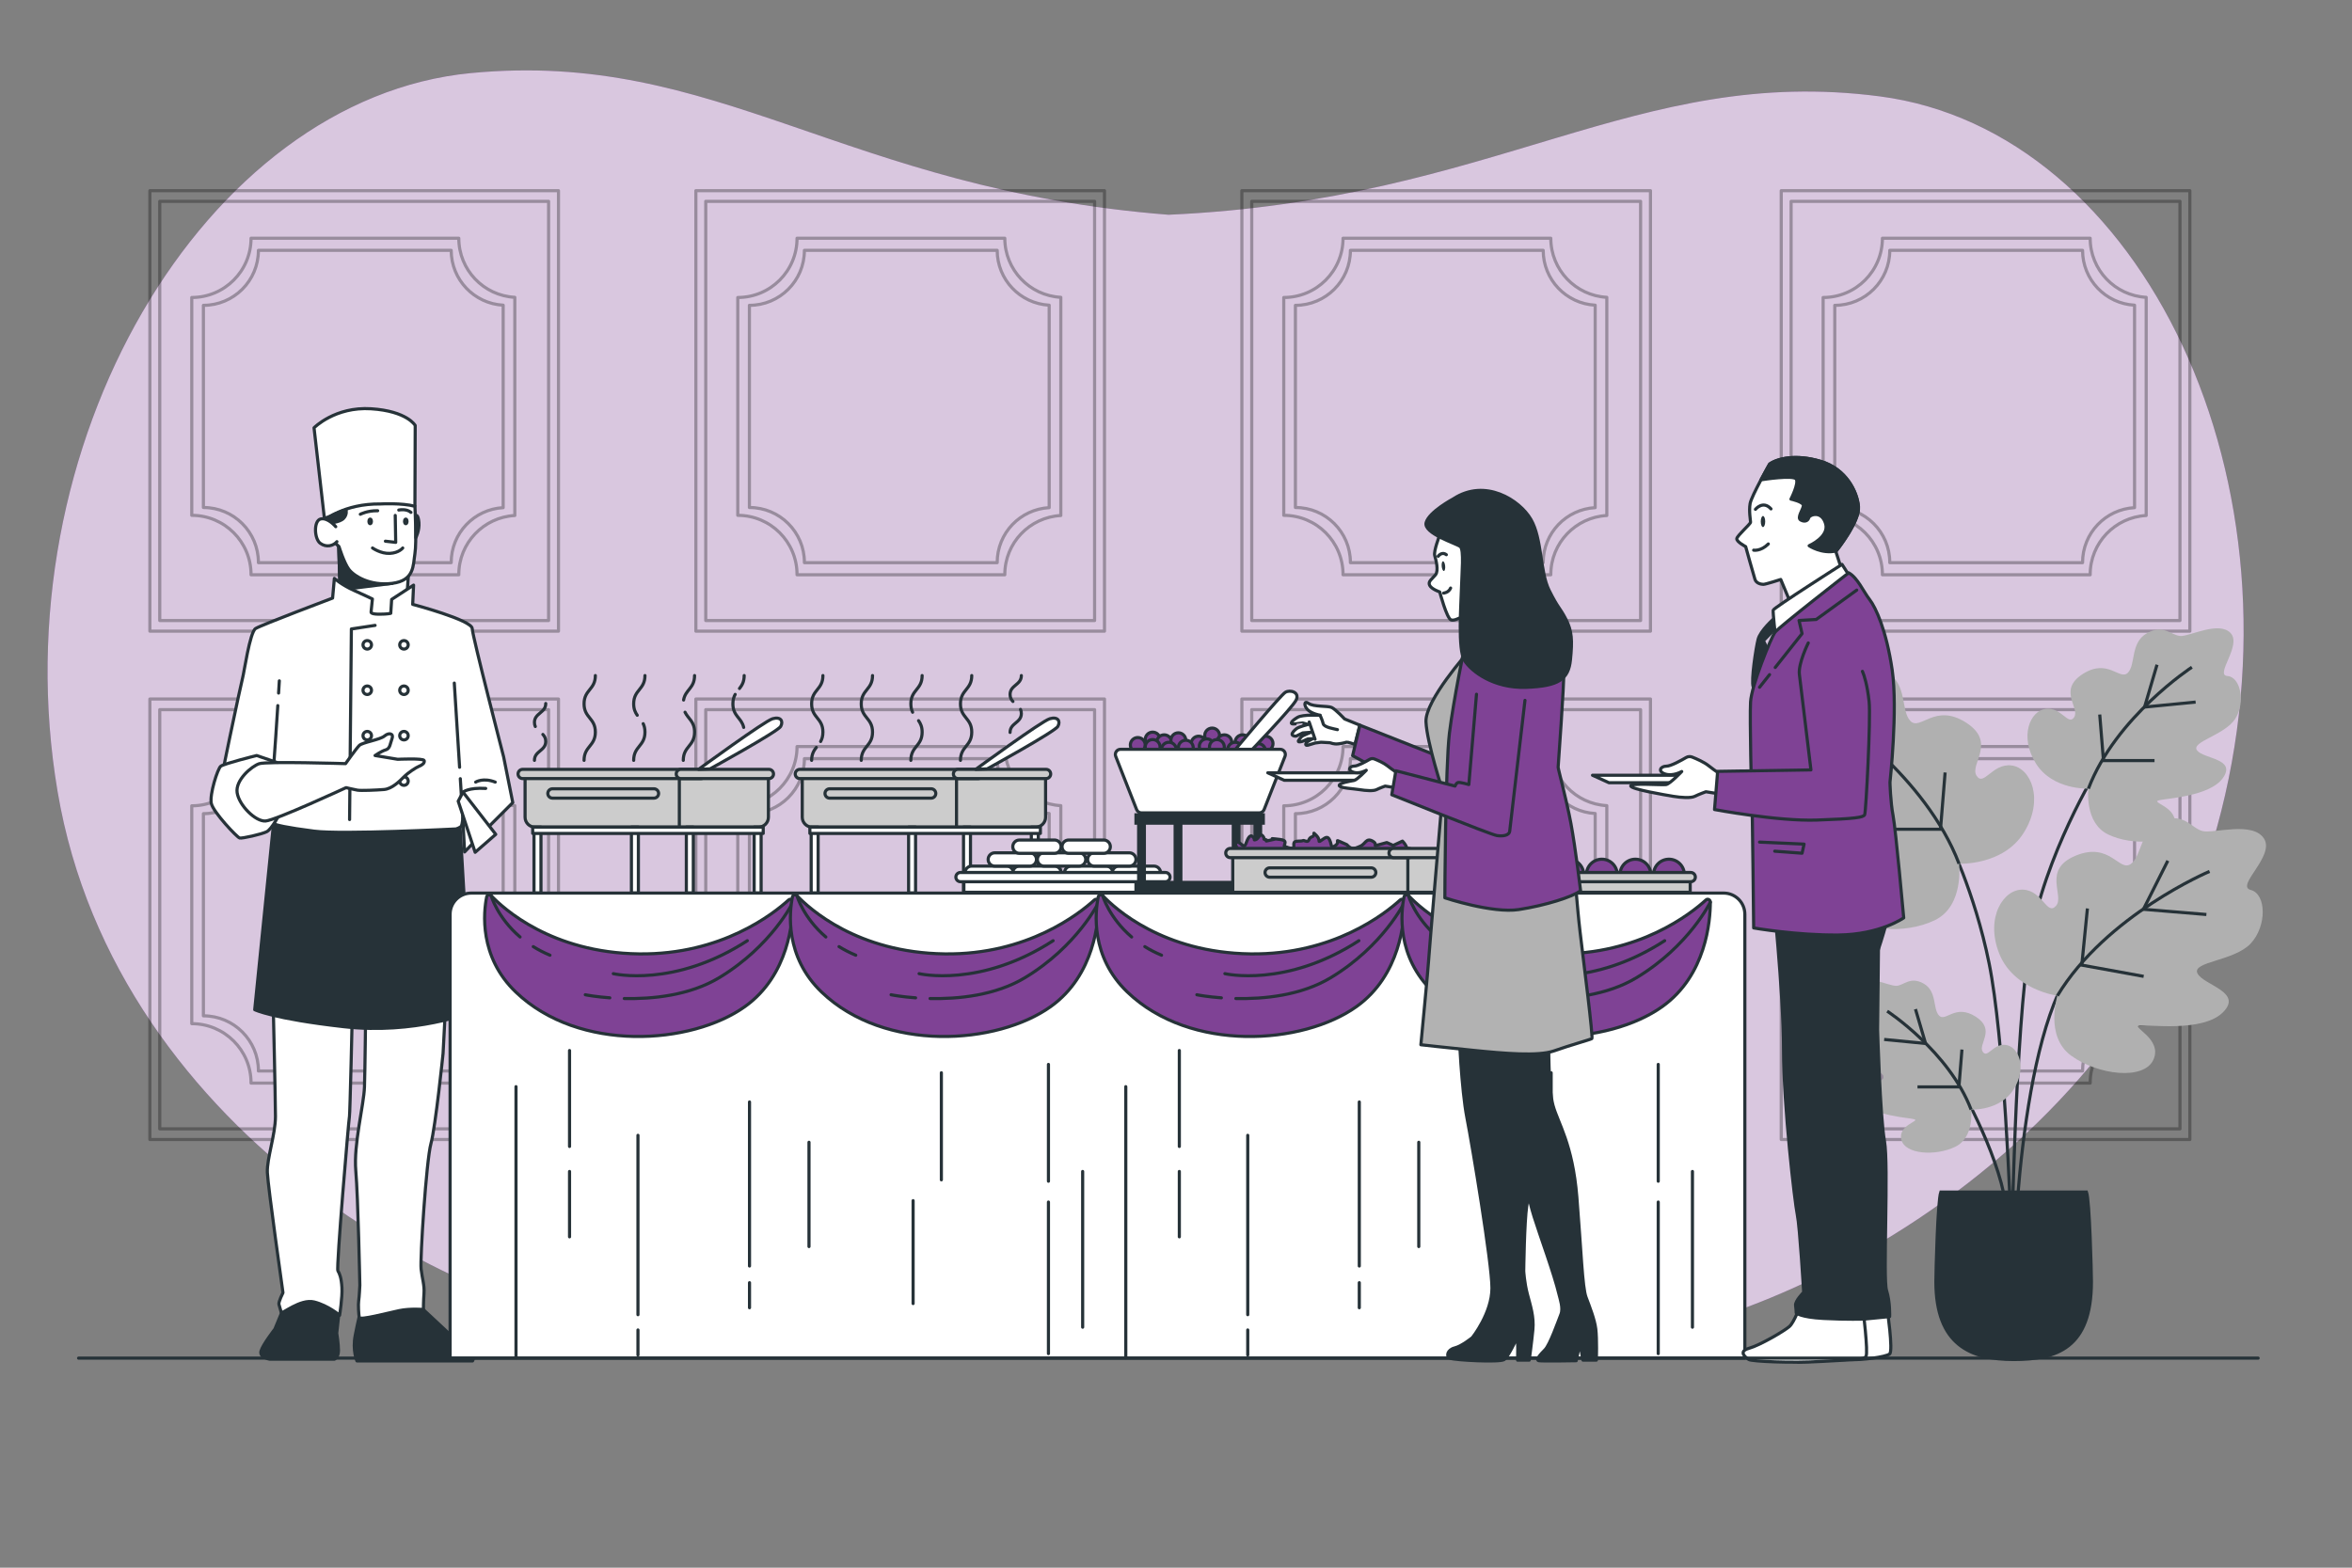 <svg xmlns="http://www.w3.org/2000/svg" xmlns:xlink="http://www.w3.org/1999/xlink" x="0px" y="0px" viewBox="0 0 750 500" style="enable-background:new 0 0 750 500;" xml:space="preserve"><rect x="0" y="0" width="750" height="500" fill="#808080" stroke="none"/><g id="Background_Simple">	<g>		<path style="fill:#7f4295;" d="M599.433,30.741C521.546,20.6,477.285,63.799,372.617,68.496    c-103.993-8.147-143.643-52.734-222.46-45.184C65.359,31.437-0.321,141.939,18.369,252.475    c18.69,110.536,134.517,172.328,193.733,171.946c47.325-0.305,89.13-19.567,143.092-24.17    c53.385,6.378,93.096,26.988,140.307,28.856c59.074,2.338,181.185-55.52,211.443-165.247    C737.201,154.133,683.232,41.653,599.433,30.741z"></path>		<path style="opacity:0.7;fill:#FFFFFF;" d="M599.433,30.741C521.546,20.6,477.285,63.799,372.617,68.496    c-103.993-8.147-143.643-52.734-222.46-45.184C65.359,31.437-0.321,141.939,18.369,252.475    c18.69,110.536,134.517,172.328,193.733,171.946c47.325-0.305,89.13-19.567,143.092-24.17    c53.385,6.378,93.096,26.988,140.307,28.856c59.074,2.338,181.185-55.52,211.443-165.247    C737.201,154.133,683.232,41.653,599.433,30.741z"></path>	</g></g><g id="Wall">	<g style="opacity:0.3;">		<g>							<rect x="47.79" y="60.815" style="fill:none;stroke:#000000;stroke-linecap:round;stroke-linejoin:round;stroke-miterlimit:10;" width="130.296" height="140.493"></rect>							<rect x="50.94" y="64.212" style="fill:none;stroke:#000000;stroke-linecap:round;stroke-linejoin:round;stroke-miterlimit:10;" width="123.995" height="133.699"></rect>			<path style="fill:none;stroke:#000000;stroke-linecap:round;stroke-linejoin:round;stroke-miterlimit:10;" d="M61.152,94.88     v69.484c10.438,0,18.9,8.462,18.9,18.9c0,0.019-0.003,0.038-0.003,0.057h66.255c0-0.019-0.003-0.038-0.003-0.057     c0-10.088,7.91-18.306,17.863-18.847V94.828c-9.953-0.541-17.863-8.759-17.863-18.847H80.052     C80.052,86.419,71.59,94.88,61.152,94.88z"></path>			<path style="fill:none;stroke:#000000;stroke-linecap:round;stroke-linejoin:round;stroke-miterlimit:10;" d="M64.862,97.384     v64.479c9.686,0,17.538,7.852,17.538,17.538c0,0.018-0.003,0.035-0.003,0.053h61.483c0-0.018-0.003-0.035-0.003-0.053     c0-9.361,7.34-16.987,16.576-17.49V97.336c-9.236-0.502-16.576-8.128-16.576-17.49H82.4C82.4,89.532,74.548,97.384,64.862,97.384     z"></path>		</g>		<g>							<rect x="221.897" y="60.815" style="fill:none;stroke:#000000;stroke-linecap:round;stroke-linejoin:round;stroke-miterlimit:10;" width="130.296" height="140.493"></rect>							<rect x="225.047" y="64.212" style="fill:none;stroke:#000000;stroke-linecap:round;stroke-linejoin:round;stroke-miterlimit:10;" width="123.995" height="133.699"></rect>			<path style="fill:none;stroke:#000000;stroke-linecap:round;stroke-linejoin:round;stroke-miterlimit:10;" d="M235.259,94.88     v69.484c10.438,0,18.9,8.462,18.9,18.9c0,0.019-0.003,0.038-0.003,0.057h66.255c0-0.019-0.003-0.038-0.003-0.057     c0-10.088,7.91-18.306,17.863-18.847V94.828c-9.953-0.541-17.863-8.759-17.863-18.847h-66.249     C254.159,86.419,245.697,94.88,235.259,94.88z"></path>			<path style="fill:none;stroke:#000000;stroke-linecap:round;stroke-linejoin:round;stroke-miterlimit:10;" d="M238.969,97.384     v64.479c9.686,0,17.538,7.852,17.538,17.538c0,0.018-0.003,0.035-0.003,0.053h61.483c0-0.018-0.003-0.035-0.003-0.053     c0-9.361,7.34-16.987,16.576-17.49V97.336c-9.236-0.502-16.576-8.128-16.576-17.49h-61.477     C256.508,89.532,248.655,97.384,238.969,97.384z"></path>		</g>		<g>							<rect x="396.004" y="60.815" style="fill:none;stroke:#000000;stroke-linecap:round;stroke-linejoin:round;stroke-miterlimit:10;" width="130.296" height="140.493"></rect>							<rect x="399.154" y="64.212" style="fill:none;stroke:#000000;stroke-linecap:round;stroke-linejoin:round;stroke-miterlimit:10;" width="123.995" height="133.699"></rect>			<path style="fill:none;stroke:#000000;stroke-linecap:round;stroke-linejoin:round;stroke-miterlimit:10;" d="M409.366,94.88     v69.484c10.438,0,18.9,8.462,18.9,18.9c0,0.019-0.003,0.038-0.003,0.057h66.255c0-0.019-0.003-0.038-0.003-0.057     c0-10.088,7.91-18.306,17.863-18.847V94.828c-9.953-0.541-17.863-8.759-17.863-18.847h-66.249     C428.266,86.419,419.804,94.88,409.366,94.88z"></path>			<path style="fill:none;stroke:#000000;stroke-linecap:round;stroke-linejoin:round;stroke-miterlimit:10;" d="M413.076,97.384     v64.479c9.686,0,17.538,7.852,17.538,17.538c0,0.018-0.003,0.035-0.003,0.053h61.483c0-0.018-0.003-0.035-0.003-0.053     c0-9.361,7.34-16.987,16.576-17.49V97.336c-9.236-0.502-16.576-8.128-16.576-17.49h-61.477     C430.615,89.532,422.762,97.384,413.076,97.384z"></path>		</g>		<g>							<rect x="47.79" y="222.939" style="fill:none;stroke:#000000;stroke-linecap:round;stroke-linejoin:round;stroke-miterlimit:10;" width="130.296" height="140.493"></rect>							<rect x="50.94" y="226.336" style="fill:none;stroke:#000000;stroke-linecap:round;stroke-linejoin:round;stroke-miterlimit:10;" width="123.995" height="133.699"></rect>			<path style="fill:none;stroke:#000000;stroke-linecap:round;stroke-linejoin:round;stroke-miterlimit:10;" d="M61.152,257.004     v69.484c10.438,0,18.9,8.462,18.9,18.9c0,0.019-0.003,0.038-0.003,0.057h66.255c0-0.019-0.003-0.038-0.003-0.057     c0-10.088,7.91-18.306,17.863-18.847v-69.588c-9.953-0.541-17.863-8.759-17.863-18.847H80.052     C80.052,248.542,71.59,257.004,61.152,257.004z"></path>			<path style="fill:none;stroke:#000000;stroke-linecap:round;stroke-linejoin:round;stroke-miterlimit:10;" d="M64.862,259.509     v64.479c9.686,0,17.538,7.852,17.538,17.538c0,0.018-0.003,0.035-0.003,0.053h61.483c0-0.018-0.003-0.035-0.003-0.053     c0-9.361,7.34-16.987,16.576-17.49V259.46c-9.236-0.502-16.576-8.128-16.576-17.49H82.4     C82.4,251.656,74.548,259.509,64.862,259.509z"></path>		</g>		<g>							<rect x="221.897" y="222.939" style="fill:none;stroke:#000000;stroke-linecap:round;stroke-linejoin:round;stroke-miterlimit:10;" width="130.296" height="140.493"></rect>							<rect x="225.047" y="226.336" style="fill:none;stroke:#000000;stroke-linecap:round;stroke-linejoin:round;stroke-miterlimit:10;" width="123.995" height="133.699"></rect>			<path style="fill:none;stroke:#000000;stroke-linecap:round;stroke-linejoin:round;stroke-miterlimit:10;" d="M235.259,257.004     v69.484c10.438,0,18.9,8.462,18.9,18.9c0,0.019-0.003,0.038-0.003,0.057h66.255c0-0.019-0.003-0.038-0.003-0.057     c0-10.088,7.91-18.306,17.863-18.847v-69.588c-9.953-0.541-17.863-8.759-17.863-18.847h-66.249     C254.159,248.542,245.697,257.004,235.259,257.004z"></path>			<path style="fill:none;stroke:#000000;stroke-linecap:round;stroke-linejoin:round;stroke-miterlimit:10;" d="M238.969,259.509     v64.479c9.686,0,17.538,7.852,17.538,17.538c0,0.018-0.003,0.035-0.003,0.053h61.483c0-0.018-0.003-0.035-0.003-0.053     c0-9.361,7.34-16.987,16.576-17.49V259.46c-9.236-0.502-16.576-8.128-16.576-17.49h-61.477     C256.508,251.656,248.655,259.509,238.969,259.509z"></path>		</g>		<g>							<rect x="396.004" y="222.939" style="fill:none;stroke:#000000;stroke-linecap:round;stroke-linejoin:round;stroke-miterlimit:10;" width="130.296" height="140.493"></rect>							<rect x="399.154" y="226.336" style="fill:none;stroke:#000000;stroke-linecap:round;stroke-linejoin:round;stroke-miterlimit:10;" width="123.995" height="133.699"></rect>			<path style="fill:none;stroke:#000000;stroke-linecap:round;stroke-linejoin:round;stroke-miterlimit:10;" d="M409.366,257.004     v69.484c10.438,0,18.9,8.462,18.9,18.9c0,0.019-0.003,0.038-0.003,0.057h66.255c0-0.019-0.003-0.038-0.003-0.057     c0-10.088,7.91-18.306,17.863-18.847v-69.588c-9.953-0.541-17.863-8.759-17.863-18.847h-66.249     C428.266,248.542,419.804,257.004,409.366,257.004z"></path>			<path style="fill:none;stroke:#000000;stroke-linecap:round;stroke-linejoin:round;stroke-miterlimit:10;" d="M413.076,259.509     v64.479c9.686,0,17.538,7.852,17.538,17.538c0,0.018-0.003,0.035-0.003,0.053h61.483c0-0.018-0.003-0.035-0.003-0.053     c0-9.361,7.34-16.987,16.576-17.49V259.46c-9.236-0.502-16.576-8.128-16.576-17.49h-61.477     C430.615,251.656,422.762,259.509,413.076,259.509z"></path>		</g>		<g>							<rect x="567.996" y="60.815" style="fill:none;stroke:#000000;stroke-linecap:round;stroke-linejoin:round;stroke-miterlimit:10;" width="130.296" height="140.493"></rect>							<rect x="571.146" y="64.212" style="fill:none;stroke:#000000;stroke-linecap:round;stroke-linejoin:round;stroke-miterlimit:10;" width="123.995" height="133.699"></rect>			<path style="fill:none;stroke:#000000;stroke-linecap:round;stroke-linejoin:round;stroke-miterlimit:10;" d="M581.359,94.88     v69.484c10.438,0,18.9,8.462,18.9,18.9c0,0.019-0.003,0.038-0.003,0.057h66.255c0-0.019-0.003-0.038-0.003-0.057     c0-10.088,7.91-18.306,17.863-18.847V94.828c-9.953-0.541-17.863-8.759-17.863-18.847h-66.249     C600.258,86.419,591.797,94.88,581.359,94.88z"></path>			<path style="fill:none;stroke:#000000;stroke-linecap:round;stroke-linejoin:round;stroke-miterlimit:10;" d="M585.069,97.384     v64.479c9.686,0,17.538,7.852,17.538,17.538c0,0.018-0.003,0.035-0.003,0.053h61.483c0-0.018-0.003-0.035-0.003-0.053     c0-9.361,7.34-16.987,16.576-17.49V97.336c-9.236-0.502-16.576-8.128-16.576-17.49h-61.477     C602.607,89.532,594.755,97.384,585.069,97.384z"></path>		</g>		<g>							<rect x="567.996" y="222.939" style="fill:none;stroke:#000000;stroke-linecap:round;stroke-linejoin:round;stroke-miterlimit:10;" width="130.296" height="140.493"></rect>							<rect x="571.146" y="226.336" style="fill:none;stroke:#000000;stroke-linecap:round;stroke-linejoin:round;stroke-miterlimit:10;" width="123.995" height="133.699"></rect>			<path style="fill:none;stroke:#000000;stroke-linecap:round;stroke-linejoin:round;stroke-miterlimit:10;" d="M581.359,257.004     v69.484c10.438,0,18.9,8.462,18.9,18.9c0,0.019-0.003,0.038-0.003,0.057h66.255c0-0.019-0.003-0.038-0.003-0.057     c0-10.088,7.91-18.306,17.863-18.847v-69.588c-9.953-0.541-17.863-8.759-17.863-18.847h-66.249     C600.258,248.542,591.797,257.004,581.359,257.004z"></path>			<path style="fill:none;stroke:#000000;stroke-linecap:round;stroke-linejoin:round;stroke-miterlimit:10;" d="M585.069,259.509     v64.479c9.686,0,17.538,7.852,17.538,17.538c0,0.018-0.003,0.035-0.003,0.053h61.483c0-0.018-0.003-0.035-0.003-0.053     c0-9.361,7.34-16.987,16.576-17.49V259.46c-9.236-0.502-16.576-8.128-16.576-17.49h-61.477     C602.607,251.656,594.755,259.509,585.069,259.509z"></path>		</g>	</g></g><g id="Plant">	<g>		<path style="fill:none;stroke:#263238;stroke-miterlimit:10;" d="M621.594,340.659c0,0,11.672,18.653,16.555,36.697    c3.472,12.827,3.628,38.285,3.628,38.285s0.235-75.533,17.618-104.78"></path>		<path style="fill:none;stroke:#263238;stroke-miterlimit:10;" d="M668.776,245.469c0,0-16.831,27.04-21.521,55.183    c-4.691,28.143-5.794,97.95-5.794,97.95c-0.276-14.624-2.483-68.151-7.174-91.328c-4.691-23.177-13.244-40.008-13.244-40.008"></path>		<g>			<path style="fill:#b0b0b0;" d="M624.693,275.478c0,0,14.086,0.652,20.662-9.922c6.576-10.574,2.252-20.682-3.93-21.421     c-6.182-0.739-8.867,6.907-11.158,3.239c-2.291-3.667,6.576-10.574-3.361-16.927c-9.937-6.352-14.568,2.758-17.719-0.496     c-3.152-3.254-0.88-11.761-7.442-15.497c-6.562-3.736-9.626,0.914-13.259,1.07c-3.633,0.156-15.069-6.007-19.631-1.167     c-4.562,4.84,6.357,16.547,1.226,16.893c-5.131,0.345-7.213,10.351-3.045,16.825c4.168,6.474,17.583,9.037,14.966,12.413     c-2.617,3.376-15.428,3.171-10.209,10.73c5.219,7.559,22.938,8.055,25.487,8.95c2.549,0.895-8.162,2.86-6.352,9.937     c1.809,7.077,16.533,7.953,26.003,3.405C626.4,288.961,624.693,275.478,624.693,275.478z"></path>			<path style="fill:none;stroke:#263238;stroke-miterlimit:10;" d="M584.051,227.787c0,0,29.919,19.556,40.642,47.691"></path>			<polyline style="fill:none;stroke:#263238;stroke-miterlimit:10;" points="582.583,241.484 602.64,243.441 597.748,226.808         "></polyline>			<polyline style="fill:none;stroke:#263238;stroke-miterlimit:10;" points="598.727,264.477 618.784,264.477 620.252,246.376         "></polyline>		</g>		<g>			<path style="fill:#b0b0b0;" d="M665.952,251.516c0,0-11.435,0.529-16.773-8.055c-5.338-8.584-1.828-16.789,3.19-17.389     c5.018-0.6,7.198,5.607,9.058,2.63c1.86-2.977-5.338-8.584,2.728-13.741s11.826,2.239,14.384-0.403     c2.559-2.641,0.715-9.547,6.041-12.58c5.326-3.032,7.814,0.742,10.763,0.869c2.949,0.126,12.232-4.876,15.936-0.948     c3.704,3.929-5.161,13.432-0.995,13.713c4.166,0.28,5.856,8.402,2.472,13.658c-3.384,5.255-14.273,7.336-12.149,10.076     c2.124,2.74,12.524,2.574,8.288,8.71c-4.237,6.136-18.621,6.538-20.69,7.265c-2.069,0.726,6.625,2.322,5.157,8.067     c-1.469,5.745-13.421,6.456-21.108,2.764C664.566,262.461,665.952,251.516,665.952,251.516z"></path>			<path style="fill:none;stroke:#263238;stroke-miterlimit:10;" d="M698.944,212.801c0,0-24.287,15.875-32.992,38.715"></path>			<polyline style="fill:none;stroke:#263238;stroke-miterlimit:10;" points="700.136,223.921 683.854,225.509 687.825,212.007         "></polyline>			<polyline style="fill:none;stroke:#263238;stroke-miterlimit:10;" points="687.031,242.585 670.749,242.585 669.557,227.892         "></polyline>		</g>		<g>			<path style="fill:#b0b0b0;" d="M628.546,353.908c0,0,9.276,0.429,13.607-6.535c4.331-6.964,1.483-13.62-2.588-14.107     c-4.071-0.487-5.839,4.548-7.348,2.133c-1.509-2.415,4.331-6.964-2.213-11.147c-6.544-4.183-9.594,1.816-11.669-0.327     c-2.076-2.143-0.58-7.745-4.901-10.205c-4.321-2.46-6.339,0.602-8.732,0.705c-2.393,0.102-9.923-3.956-12.928-0.769     c-3.005,3.187,4.187,10.897,0.807,11.125c-3.38,0.227-4.75,6.816-2.005,11.08c2.745,4.263,11.579,5.952,9.856,8.175     c-1.723,2.223-10.161,2.089-6.724,7.066c3.437,4.978,15.106,5.305,16.785,5.894c1.678,0.589-5.375,1.883-4.183,6.544     c1.191,4.661,10.888,5.237,17.124,2.242C629.67,362.787,628.546,353.908,628.546,353.908z"></path>			<path style="fill:none;stroke:#263238;stroke-miterlimit:10;" d="M601.781,322.501c0,0,19.703,12.879,26.765,31.408"></path>			<polyline style="fill:none;stroke:#263238;stroke-miterlimit:10;" points="600.814,331.521 614.023,332.81 610.802,321.856         "></polyline>			<polyline style="fill:none;stroke:#263238;stroke-miterlimit:10;" points="611.446,346.663 624.655,346.663 625.621,334.743         "></polyline>		</g>		<g>			<path style="fill:#b0b0b0;" d="M656.055,317.582c0,0-13.975-1.879-18.554-13.459c-4.578-11.58,1.484-20.751,7.699-20.372     c6.215,0.379,7.488,8.382,10.398,5.183c2.91-3.198-4.578-11.58,6.335-16.052c10.913-4.472,13.839,5.319,17.522,2.682     c3.683-2.638,2.97-11.414,10.094-13.915c7.124-2.501,9.307,2.622,12.854,3.425c3.547,0.803,15.9-3.214,19.523,2.363     c3.623,5.578-9.215,15.143-4.228,16.401c4.987,1.258,5.245,11.474-0.014,17.098c-5.259,5.624-18.916,5.746-16.946,9.535     c1.971,3.789,14.612,5.88,8.125,12.383c-6.487,6.503-24.009,3.821-26.677,4.246c-2.668,0.425,7.518,4.274,4.472,10.913     c-3.046,6.639-17.689,4.867-26.192-1.302C651.963,330.542,656.055,317.582,656.055,317.582z"></path>			<path style="fill:none;stroke:#263238;stroke-miterlimit:10;" d="M704.574,277.931c0,0-32.935,13.888-48.519,39.651"></path>			<polyline style="fill:none;stroke:#263238;stroke-miterlimit:10;" points="703.567,291.67 683.483,290.007 691.272,274.517         "></polyline>			<polyline style="fill:none;stroke:#263238;stroke-miterlimit:10;" points="683.57,311.403 663.837,307.815 665.631,289.744         "></polyline>		</g>		<path style="fill:#263238;stroke:#263238;stroke-miterlimit:10;" d="M618.885,380.198c-1,2.69-1.573,25.575-1.573,28.613    c0,20.125,11.102,24.797,24.797,24.797c13.695,0,24.797-3.594,24.797-24.797c0-3.038-0.573-25.923-1.573-28.613H618.885z"></path>	</g></g><g id="Character_1">	<g>		<g>			<path style="fill:#FFFFFF;stroke:#263238;stroke-linecap:round;stroke-linejoin:round;stroke-miterlimit:10;" d="M103.44,165.298     l-3.301-28.854c0,0,6.708-6.814,18.207-6.069c11.499,0.745,14.054,5.324,14.054,5.324l-0.091,25.779     C132.309,161.478,117.495,160.4,103.44,165.298z"></path>			<g>				<path style="fill:#FFFFFF;stroke:#263238;stroke-linecap:round;stroke-linejoin:round;stroke-miterlimit:10;" d="      M107.912,171.154l0.532,16.929c0,0-1.491,2.449,3.94,6.282c5.43,3.833,8.198,4.152,10.967,3.833      c2.768-0.319,6.282-6.175,6.282-6.175l0.745-10.86c0,0-6.708,2.449-12.138,1.597      C112.81,181.908,107.912,171.154,107.912,171.154z"></path>				<path style="fill:#263238;stroke:#263238;stroke-linecap:round;stroke-linejoin:round;stroke-miterlimit:10;" d="M118.24,182.76      c-3.539-0.555-6.852-5.316-8.73-8.565l-1.539-1.174l0.474,15.063c0,0-0.013,0.024-0.03,0.06l16.648-2.086l-4.098-3.126      C120.045,182.943,119.126,182.899,118.24,182.76z"></path>			</g>			<g>				<path style="fill:#FFFFFF;stroke:#263238;stroke-linecap:round;stroke-linejoin:round;stroke-miterlimit:10;" d="      M103.322,166.035c0,0,6.275-5.454,18.08-5.304c0,0,6.799-0.374,10.907,0.747c0,0,0.598,11.431,0,15.091      c-0.598,3.661-0.075,8.592-7.247,9.488c-7.172,0.896-12.252-2.391-13.821-4.483c-1.569-2.092-3.138-7.247-3.138-7.247      s-2.69-2.391-3.511-3.885S103.322,166.035,103.322,166.035z"></path>				<path style="fill:#263238;stroke:#263238;stroke-linecap:round;stroke-linejoin:round;stroke-miterlimit:10;" d="      M104.742,166.857c0,0,3.511-0.224,4.781-1.494c1.27-1.27,0.822-2.764,0.822-2.764s-5.155,1.569-7.023,3.437L104.742,166.857z"></path>				<path style="fill:#FFFFFF;stroke:#263238;stroke-linecap:round;stroke-linejoin:round;stroke-miterlimit:10;" d="      M107.058,167.978c0,0-2.465-2.988-4.781-2.465c-2.316,0.523-2.092,6.35-0.149,7.77c1.943,1.42,4.184,0.822,5.304-0.523"></path>				<polyline style="fill:none;stroke:#263238;stroke-linecap:round;stroke-linejoin:round;stroke-miterlimit:10;" points="      126.034,164.392 126.183,172.983 122.896,172.61     "></polyline>				<path style="fill:none;stroke:#263238;stroke-linecap:round;stroke-linejoin:round;stroke-miterlimit:10;" d="M118.787,174.776      c0,0,2.615,1.868,5.528,1.718c2.914-0.149,4.109-1.718,4.109-1.718"></path>				<ellipse style="fill:#263238;" cx="118.04" cy="166.297" rx="0.896" ry="1.233"></ellipse>				<ellipse style="fill:#263238;" cx="129.396" cy="166.297" rx="0.896" ry="1.233"></ellipse>				<path style="fill:none;stroke:#263238;stroke-linecap:round;stroke-linejoin:round;stroke-miterlimit:10;" d="M114.902,164.018      c0,0,2.241-1.195,5.529-1.121"></path>				<path style="fill:none;stroke:#263238;stroke-linecap:round;stroke-linejoin:round;stroke-miterlimit:10;" d="M127.155,162.673      c0,0,2.465-0.523,3.885,0.747"></path>				<path style="fill:none;stroke:#263238;stroke-linecap:round;stroke-linejoin:round;stroke-miterlimit:10;" d="M132.683,164.392      c0,0,0.672-0.299,0.896,2.241c0.224,2.54-0.971,4.856-0.971,4.856L132.683,164.392z"></path>			</g>		</g>		<path style="fill:#263238;stroke:#263238;stroke-linecap:round;stroke-linejoin:round;stroke-miterlimit:10;" d="M91.154,415.438    l-3.502,8.478c0,0-3.87,4.976-4.423,7.004c-0.553,2.027,2.765,2.58,2.765,2.58h20.642c0,0,1.29-0.553,1.29-2.765    c0-2.212-0.553-5.529-0.553-5.529l0.737-6.819C108.11,418.387,98.895,407.697,91.154,415.438z"></path>		<path style="fill:#FFFFFF;stroke:#263238;stroke-linecap:round;stroke-linejoin:round;stroke-miterlimit:10;" d="M87.1,319.598    c0,0,0.737,30.779,0.737,36.493s-2.765,13.454-2.58,17.878c0.184,4.423,4.976,38.336,4.976,38.336s-1.474,2.949-1.29,3.686    c0.184,0.737,0.553,1.843,0.737,2.58c0.184,0.737,6.082-4.423,10.506-3.318c4.423,1.106,8.109,4.239,8.109,4.239    s0.922-5.714,0.737-8.847c-0.184-3.133-0.737-4.423-1.29-5.345c-0.553-0.921,3.502-48.657,3.686-49.21    c0.184-0.553,0.922-33.175,0.922-33.175L87.1,319.598z"></path>		<path style="fill:#263238;stroke:#263238;stroke-linecap:round;stroke-linejoin:round;stroke-miterlimit:10;" d="M133.176,415.991    l11.058,10.321c0,0,6.819,2.949,7.004,4.608c0.184,1.659-0.553,3.133-0.553,3.133h-36.861c0,0-1.474-3.318-0.553-8.109    c0.922-4.792,1.659-7.557,1.659-7.557S128.384,415.991,133.176,415.991z"></path>		<path style="fill:#FFFFFF;stroke:#263238;stroke-linecap:round;stroke-linejoin:round;stroke-miterlimit:10;" d="M116.589,323.653    c0,0-0.184,17.325-0.369,23.038c-0.184,5.714-3.502,18.246-2.765,26.725c0.737,8.478,1.29,36.493,1.29,36.493    s-0.184,3.87-0.369,4.976c-0.184,1.106,0,4.423,0.184,5.345c0.184,0.921,9.215-1.475,12.717-2.212    c3.502-0.737,7.741-0.369,7.741-0.369s0-2.58,0.184-5.161c0.184-2.58-0.553-4.608-0.922-7.741    c-0.369-3.133,1.659-34.65,3.133-39.995c1.474-5.345,3.87-28.752,3.87-28.752l0.737-14.007L116.589,323.653z"></path>		<path style="fill:#263238;stroke:#263238;stroke-linecap:round;stroke-linejoin:round;stroke-miterlimit:10;" d="M87.36,261.386    l-6.136,60.644c0,0,5.708,2.854,28.396,5.422c22.688,2.568,40.524-4.566,40.524-4.566l-3.567-61.357    c0,0-18.978,1.284-34.389,0.999C96.778,262.242,87.36,261.386,87.36,261.386z"></path>		<g>			<path style="fill:#FFFFFF;stroke:#263238;stroke-linecap:round;stroke-linejoin:round;stroke-miterlimit:10;" d="     M106.623,184.475c0,0,2.426,2.14,6.279,3.853c3.853,1.712,5.85,2.711,5.85,2.711l-0.428,4.138c0,0-0.285,0.714,2.569,0.714     c2.854,0,3.71-0.285,3.71-0.285l0.285-4.423l6.992-4.566l-0.285,6.136c0,0,18.835,4.994,18.978,7.705     c0.143,2.711,10.014,40.903,10.014,40.903l2.926,14.631l-7.681,7.682l-7.681,8.047l-0.574-10.762c0,0-0.143,1.855-0.428,2.426     s-1.712,0.999-1.712,0.999s-36.244,1.855-45.233,0.714c-8.99-1.141-12.414-1.998-12.985-2.426     c-0.571-0.428-8.991,3.599-8.991,3.599s-8.836-8.419-8.836-10.845c0-2.426,7.554-37.845,7.982-39.272     c0.428-1.427,2.283-14.555,4.138-15.696c1.855-1.142,24.543-9.703,24.543-9.703L106.623,184.475z"></path>			<g>				<path style="fill:none;stroke:#263238;stroke-linecap:round;stroke-linejoin:round;stroke-miterlimit:10;" d="M147.644,252.641      c0,0,1.683-1.515,7.238-1.178"></path>				<path style="fill:none;stroke:#263238;stroke-linecap:round;stroke-linejoin:round;stroke-miterlimit:10;" d="M151.684,249.443      c0,0,2.357-1.515,6.228,0"></path>			</g>			<polyline style="fill:#FFFFFF;stroke:#263238;stroke-linecap:round;stroke-linejoin:round;stroke-miterlimit:10;" points="     119.608,199.458 112.046,200.6 111.475,261.386    "></polyline>			<path style="fill:#FFFFFF;stroke:#263238;stroke-linecap:round;stroke-linejoin:round;stroke-miterlimit:10;" d="M88.835,221.047     c0.149-2.407,0.237-3.895,0.237-3.895"></path>			<path style="fill:#FFFFFF;stroke:#263238;stroke-linecap:round;stroke-linejoin:round;stroke-miterlimit:10;" d="M87.217,262.67     c0,0-2.14-2.568-1.284-4.852c0.607-1.62,1.933-21.41,2.652-32.773"></path>							<line style="fill:#FFFFFF;stroke:#263238;stroke-linecap:round;stroke-linejoin:round;stroke-miterlimit:10;" x1="146.783" y1="248.358" x2="147.576" y2="260.958"></line>							<line style="fill:#FFFFFF;stroke:#263238;stroke-linecap:round;stroke-linejoin:round;stroke-miterlimit:10;" x1="144.865" y1="217.865" x2="146.553" y2="244.706"></line>			<g>				<path style="fill:#FFFFFF;stroke:#263238;stroke-linecap:round;stroke-linejoin:round;stroke-miterlimit:10;" d="      M118.465,205.664c0,0.748-0.606,1.355-1.355,1.355c-0.748,0-1.355-0.606-1.355-1.355s0.606-1.355,1.355-1.355      C117.858,204.31,118.465,204.916,118.465,205.664z"></path>				<path style="fill:#FFFFFF;stroke:#263238;stroke-linecap:round;stroke-linejoin:round;stroke-miterlimit:10;" d="      M130.167,205.664c0,0.748-0.607,1.355-1.355,1.355c-0.748,0-1.355-0.606-1.355-1.355s0.607-1.355,1.355-1.355      C129.561,204.31,130.167,204.916,130.167,205.664z"></path>				<path style="fill:#FFFFFF;stroke:#263238;stroke-linecap:round;stroke-linejoin:round;stroke-miterlimit:10;" d="      M118.465,220.148c0,0.748-0.606,1.355-1.355,1.355c-0.748,0-1.355-0.606-1.355-1.355s0.606-1.355,1.355-1.355      C117.858,218.794,118.465,219.4,118.465,220.148z"></path>				<path style="fill:#FFFFFF;stroke:#263238;stroke-linecap:round;stroke-linejoin:round;stroke-miterlimit:10;" d="      M130.167,220.148c0,0.748-0.607,1.355-1.355,1.355c-0.748,0-1.355-0.606-1.355-1.355s0.607-1.355,1.355-1.355      C129.561,218.794,130.167,219.4,130.167,220.148z"></path>				<path style="fill:#FFFFFF;stroke:#263238;stroke-linecap:round;stroke-linejoin:round;stroke-miterlimit:10;" d="      M118.465,234.633c0,0.748-0.606,1.355-1.355,1.355c-0.748,0-1.355-0.607-1.355-1.355c0-0.748,0.606-1.355,1.355-1.355      C117.858,233.278,118.465,233.884,118.465,234.633z"></path>				<path style="fill:#FFFFFF;stroke:#263238;stroke-linecap:round;stroke-linejoin:round;stroke-miterlimit:10;" d="      M130.167,234.633c0,0.748-0.607,1.355-1.355,1.355c-0.748,0-1.355-0.607-1.355-1.355c0-0.748,0.607-1.355,1.355-1.355      C129.561,233.278,130.167,233.884,130.167,234.633z"></path>				<path style="fill:#FFFFFF;stroke:#263238;stroke-linecap:round;stroke-linejoin:round;stroke-miterlimit:10;" d="      M118.465,249.117c0,0.748-0.606,1.355-1.355,1.355c-0.748,0-1.355-0.607-1.355-1.355c0-0.748,0.606-1.355,1.355-1.355      C117.858,247.762,118.465,248.368,118.465,249.117z"></path>				<path style="fill:#FFFFFF;stroke:#263238;stroke-linecap:round;stroke-linejoin:round;stroke-miterlimit:10;" d="      M130.167,249.117c0,0.748-0.607,1.355-1.355,1.355c-0.748,0-1.355-0.607-1.355-1.355c0-0.748,0.607-1.355,1.355-1.355      C129.561,247.762,130.167,248.368,130.167,249.117z"></path>			</g>		</g>		<polygon style="fill:#FFFFFF;stroke:#263238;stroke-linecap:round;stroke-linejoin:round;stroke-miterlimit:10;" points="    146.111,255.528 151.516,271.832 158.081,266.108 147.644,252.641   "></polygon>		<path style="fill:#FFFFFF;stroke:#263238;stroke-linecap:round;stroke-linejoin:round;stroke-miterlimit:10;" d="M88.267,243.174    l-6.427-2.209c0,0-10.443,2.611-11.447,3.414c-1.004,0.803-3.615,9.037-3.012,11.849c0.603,2.811,8.234,10.845,9.037,11.046    c0.803,0.201,7.029-1.205,8.636-2.008c1.607-0.803,4.217-5.824,4.217-5.824L88.267,243.174z"></path>		<path style="fill:#FFFFFF;stroke:#263238;stroke-linecap:round;stroke-linejoin:round;stroke-miterlimit:10;" d="M110.189,243.552    c0,0,3.382-4.796,4.387-5.8c1.004-1.004,6.627-1.807,8.033-3.012c1.406-1.205,3.012-0.803,2.41,0.803    c-0.603,1.607-0.603,3.213-2.008,3.615c-1.406,0.402-3.414,1.808-3.414,1.808l7.23,1.205c0,0,8.234-0.402,8.435,0.402    s-0.603,1.406-1.607,1.807c-1.004,0.402-3.487,2.028-4.842,3.383c-1.355,1.355-3.794,3.847-6.405,4.048    c-2.611,0.201-7.23,0.402-8.435,0.201c-1.205-0.201-3.615-0.803-3.615-0.803s-22.493,10.443-25.706,10.644    c-3.213,0.201-8.435-5.021-9.037-9.037c-0.603-4.017,4.619-8.435,7.029-9.238C85.054,242.773,110.189,243.552,110.189,243.552z"></path>	</g></g><g id="Table">	<g>		<g>			<g>				<g>					<g>						<path style="fill:#CCCCCC;stroke:#263238;stroke-linecap:round;stroke-linejoin:round;stroke-miterlimit:10;" d="        M223.36,263.804h-52.761c-1.748,0-3.164-1.417-3.164-3.164v-13.871h55.925V263.804z"></path>						<path style="fill:#CCCCCC;stroke:#263238;stroke-linecap:round;stroke-linejoin:round;stroke-miterlimit:10;" d="        M241.864,263.804h-25.239v-17.035h28.404v13.871C245.028,262.387,243.611,263.804,241.864,263.804z"></path>						<path style="fill:#CCCCCC;stroke:#263238;stroke-linecap:round;stroke-linejoin:round;stroke-miterlimit:10;" d="        M223.532,248.321h-56.865c-0.813,0-1.471-0.659-1.471-1.471l0,0c0-0.813,0.659-1.471,1.471-1.471h56.865        c0.813,0,1.471,0.659,1.471,1.471l0,0C225.003,247.662,224.344,248.321,223.532,248.321z"></path>						<path style="fill:#CCCCCC;stroke:#263238;stroke-linecap:round;stroke-linejoin:round;stroke-miterlimit:10;" d="        M245.185,248.321h-28.082c-0.813,0-1.471-0.659-1.471-1.471l0,0c0-0.813,0.659-1.471,1.471-1.471h28.082        c0.813,0,1.471,0.659,1.471,1.471l0,0C246.657,247.662,245.998,248.321,245.185,248.321z"></path>					</g>					<path style="fill:#CCCCCC;stroke:#263238;stroke-linecap:round;stroke-linejoin:round;stroke-miterlimit:10;" d="       M208.527,254.557h-32.351c-0.824,0-1.491-0.668-1.491-1.491l0,0c0-0.824,0.668-1.491,1.491-1.491h32.351       c0.824,0,1.491,0.668,1.491,1.491l0,0C210.018,253.889,209.351,254.557,208.527,254.557z"></path>				</g>									<rect x="170.282" y="263.804" style="fill:#FFFFFF;stroke:#263238;stroke-linecap:round;stroke-linejoin:round;stroke-miterlimit:10;" width="2.22" height="21.015"></rect>									<rect x="201.347" y="263.804" style="fill:#FFFFFF;stroke:#263238;stroke-linecap:round;stroke-linejoin:round;stroke-miterlimit:10;" width="2.22" height="21.015"></rect>									<rect x="218.86" y="263.804" style="fill:#FFFFFF;stroke:#263238;stroke-linecap:round;stroke-linejoin:round;stroke-miterlimit:10;" width="2.22" height="21.015"></rect>									<rect x="240.484" y="263.804" style="fill:#FFFFFF;stroke:#263238;stroke-linecap:round;stroke-linejoin:round;stroke-miterlimit:10;" width="2.22" height="21.015"></rect>									<rect x="169.863" y="263.804" style="fill:#FFFFFF;stroke:#263238;stroke-linecap:round;stroke-linejoin:round;stroke-miterlimit:10;" width="73.508" height="2.006"></rect>				<path style="fill:#FFFFFF;stroke:#263238;stroke-linecap:round;stroke-linejoin:round;stroke-miterlimit:10;" d="      M222.755,245.378c0,0,21.015-15.381,23.604-16.142c2.589-0.761,3.503,0.761,2.589,2.437      c-0.914,1.675-22.538,13.553-22.538,13.553L222.755,245.378z"></path>			</g>			<g>				<path style="fill:none;stroke:#263238;stroke-linecap:round;stroke-linejoin:round;stroke-miterlimit:10;" d="M234.432,221.476      c-0.428,0.768-0.73,1.694-0.73,2.998c0,3.945,2.756,4.438,3.445,7.52"></path>				<path style="fill:none;stroke:#263238;stroke-linecap:round;stroke-linejoin:round;stroke-miterlimit:10;" d="M237.302,215.463      c0,1.997-0.707,3.109-1.495,4.121"></path>				<path style="fill:none;stroke:#263238;stroke-linecap:round;stroke-linejoin:round;stroke-miterlimit:10;" d="M218.445,227.151      c1.012,2.113,3.037,2.959,3.037,6.34c0,4.509-3.599,4.509-3.599,9.017"></path>				<path style="fill:none;stroke:#263238;stroke-linecap:round;stroke-linejoin:round;stroke-miterlimit:10;" d="M221.482,215.463      c0,4.061-2.924,4.462-3.501,7.801"></path>				<path style="fill:none;stroke:#263238;stroke-linecap:round;stroke-linejoin:round;stroke-miterlimit:10;" d="M205.101,230.814      c0.338,0.704,0.562,1.55,0.562,2.677c0,4.509-3.599,4.509-3.599,9.017"></path>				<path style="fill:none;stroke:#263238;stroke-linecap:round;stroke-linejoin:round;stroke-miterlimit:10;" d="M205.663,215.463      c0,4.506-3.599,4.506-3.599,9.011c0,1.691,0.506,2.747,1.139,3.646"></path>				<path style="fill:none;stroke:#263238;stroke-linecap:round;stroke-linejoin:round;stroke-miterlimit:10;" d="M189.844,215.463      c0,4.506-3.599,4.506-3.599,9.011c0,4.509,3.599,4.509,3.599,9.017s-3.599,4.509-3.599,9.017"></path>				<path style="fill:none;stroke:#263238;stroke-linecap:round;stroke-linejoin:round;stroke-miterlimit:10;" d="M173.111,234.245      c0.523,0.556,0.913,1.223,0.913,2.218c0,3.023-3.599,3.023-3.599,6.046"></path>				<path style="fill:none;stroke:#263238;stroke-linecap:round;stroke-linejoin:round;stroke-miterlimit:10;" d="M174.024,224.376      c0,3.021-3.599,3.021-3.599,6.042c0,0.507,0.101,0.929,0.27,1.294"></path>			</g>		</g>		<g>			<g>				<g>					<g>						<path style="fill:#CCCCCC;stroke:#263238;stroke-linecap:round;stroke-linejoin:round;stroke-miterlimit:10;" d="        M311.745,263.804h-52.761c-1.748,0-3.164-1.417-3.164-3.164v-13.871h55.925V263.804z"></path>						<path style="fill:#CCCCCC;stroke:#263238;stroke-linecap:round;stroke-linejoin:round;stroke-miterlimit:10;" d="        M330.249,263.804H305.01v-17.035h28.404v13.871C333.414,262.387,331.997,263.804,330.249,263.804z"></path>						<path style="fill:#CCCCCC;stroke:#263238;stroke-linecap:round;stroke-linejoin:round;stroke-miterlimit:10;" d="        M311.918,248.321h-56.866c-0.813,0-1.471-0.659-1.471-1.471l0,0c0-0.813,0.659-1.471,1.471-1.471h56.866        c0.813,0,1.471,0.659,1.471,1.471l0,0C313.389,247.662,312.73,248.321,311.918,248.321z"></path>						<path style="fill:#CCCCCC;stroke:#263238;stroke-linecap:round;stroke-linejoin:round;stroke-miterlimit:10;" d="        M333.571,248.321H305.49c-0.813,0-1.471-0.659-1.471-1.471l0,0c0-0.813,0.659-1.471,1.471-1.471h28.082        c0.813,0,1.471,0.659,1.471,1.471l0,0C335.043,247.662,334.384,248.321,333.571,248.321z"></path>					</g>					<path style="fill:#CCCCCC;stroke:#263238;stroke-linecap:round;stroke-linejoin:round;stroke-miterlimit:10;" d="       M296.913,254.557h-32.351c-0.824,0-1.491-0.668-1.491-1.491l0,0c0-0.824,0.668-1.491,1.491-1.491h32.351       c0.824,0,1.491,0.668,1.491,1.491l0,0C298.404,253.889,297.736,254.557,296.913,254.557z"></path>				</g>									<rect x="258.667" y="263.804" style="fill:#FFFFFF;stroke:#263238;stroke-linecap:round;stroke-linejoin:round;stroke-miterlimit:10;" width="2.22" height="21.015"></rect>									<rect x="289.733" y="263.804" style="fill:#FFFFFF;stroke:#263238;stroke-linecap:round;stroke-linejoin:round;stroke-miterlimit:10;" width="2.22" height="21.015"></rect>									<rect x="307.246" y="263.804" style="fill:#FFFFFF;stroke:#263238;stroke-linecap:round;stroke-linejoin:round;stroke-miterlimit:10;" width="2.22" height="21.015"></rect>									<rect x="328.87" y="263.804" style="fill:#FFFFFF;stroke:#263238;stroke-linecap:round;stroke-linejoin:round;stroke-miterlimit:10;" width="2.22" height="21.015"></rect>									<rect x="258.249" y="263.804" style="fill:#FFFFFF;stroke:#263238;stroke-linecap:round;stroke-linejoin:round;stroke-miterlimit:10;" width="73.508" height="2.006"></rect>				<path style="fill:#FFFFFF;stroke:#263238;stroke-linecap:round;stroke-linejoin:round;stroke-miterlimit:10;" d="      M311.141,245.378c0,0,21.015-15.381,23.604-16.142c2.589-0.761,3.503,0.761,2.589,2.437      c-0.914,1.675-22.538,13.553-22.538,13.553L311.141,245.378z"></path>			</g>			<g>				<path style="fill:none;stroke:#263238;stroke-linecap:round;stroke-linejoin:round;stroke-miterlimit:10;" d="M261.68,236.495      c0.428-0.768,0.73-1.694,0.73-2.998c0-4.509-3.599-4.509-3.599-9.017s3.599-4.509,3.599-9.017"></path>				<path style="fill:none;stroke:#263238;stroke-linecap:round;stroke-linejoin:round;stroke-miterlimit:10;" d="M258.811,242.509      c0-1.998,0.707-3.109,1.495-4.121"></path>				<path style="fill:none;stroke:#263238;stroke-linecap:round;stroke-linejoin:round;stroke-miterlimit:10;" d="M274.63,242.509      c0-4.506,3.599-4.506,3.599-9.011c0-4.509-3.599-4.509-3.599-9.017s3.599-4.509,3.599-9.017"></path>				<path style="fill:none;stroke:#263238;stroke-linecap:round;stroke-linejoin:round;stroke-miterlimit:10;" d="M291.012,227.157      c-0.337-0.704-0.562-1.55-0.562-2.677c0-4.509,3.599-4.509,3.599-9.017"></path>				<path style="fill:none;stroke:#263238;stroke-linecap:round;stroke-linejoin:round;stroke-miterlimit:10;" d="M290.45,242.509      c0-4.506,3.599-4.506,3.599-9.011c0-1.691-0.506-2.748-1.139-3.646"></path>				<path style="fill:none;stroke:#263238;stroke-linecap:round;stroke-linejoin:round;stroke-miterlimit:10;" d="M306.269,242.509      c0-4.506,3.599-4.506,3.599-9.011c0-4.509-3.599-4.509-3.599-9.017s3.599-4.509,3.599-9.017"></path>				<path style="fill:none;stroke:#263238;stroke-linecap:round;stroke-linejoin:round;stroke-miterlimit:10;" d="M323.001,223.727      c-0.523-0.556-0.913-1.223-0.913-2.218c0-3.023,3.599-3.023,3.599-6.046"></path>				<path style="fill:none;stroke:#263238;stroke-linecap:round;stroke-linejoin:round;stroke-miterlimit:10;" d="M322.088,233.596      c0-3.021,3.599-3.021,3.599-6.042c0-0.507-0.101-0.929-0.27-1.294"></path>			</g>		</g>		<g>			<g>				<path style="fill:#FFFFFF;stroke:#263238;stroke-linecap:round;stroke-linejoin:round;stroke-miterlimit:10;" d="M321,280.485      h-11.157c-1.174,0-2.125-0.952-2.125-2.125l0,0c0-1.174,0.952-2.125,2.125-2.125H321c1.174,0,2.125,0.951,2.125,2.125l0,0      C323.125,279.534,322.173,280.485,321,280.485z"></path>				<path style="fill:#FFFFFF;stroke:#263238;stroke-linecap:round;stroke-linejoin:round;stroke-miterlimit:10;" d="      M336.235,280.485h-11.157c-1.174,0-2.125-0.952-2.125-2.125l0,0c0-1.174,0.952-2.125,2.125-2.125h11.157      c1.174,0,2.125,0.951,2.125,2.125l0,0C338.36,279.534,337.409,280.485,336.235,280.485z"></path>				<path style="fill:#FFFFFF;stroke:#263238;stroke-linecap:round;stroke-linejoin:round;stroke-miterlimit:10;" d="      M328.382,276.244h-11.157c-1.174,0-2.125-0.951-2.125-2.125l0,0c0-1.174,0.952-2.125,2.125-2.125h11.157      c1.174,0,2.125,0.952,2.125,2.125l0,0C330.507,275.293,329.556,276.244,328.382,276.244z"></path>				<path style="fill:#FFFFFF;stroke:#263238;stroke-linecap:round;stroke-linejoin:round;stroke-miterlimit:10;" d="      M352.727,280.485H341.57c-1.174,0-2.125-0.952-2.125-2.125l0,0c0-1.174,0.952-2.125,2.125-2.125h11.157      c1.174,0,2.125,0.951,2.125,2.125l0,0C354.852,279.534,353.901,280.485,352.727,280.485z"></path>				<path style="fill:#FFFFFF;stroke:#263238;stroke-linecap:round;stroke-linejoin:round;stroke-miterlimit:10;" d="      M367.962,280.485h-11.157c-1.174,0-2.125-0.952-2.125-2.125l0,0c0-1.174,0.951-2.125,2.125-2.125h11.157      c1.174,0,2.125,0.951,2.125,2.125l0,0C370.087,279.534,369.136,280.485,367.962,280.485z"></path>				<path style="fill:#FFFFFF;stroke:#263238;stroke-linecap:round;stroke-linejoin:round;stroke-miterlimit:10;" d="      M360.109,276.244h-11.157c-1.174,0-2.125-0.951-2.125-2.125l0,0c0-1.174,0.951-2.125,2.125-2.125h11.157      c1.174,0,2.125,0.952,2.125,2.125l0,0C362.234,275.293,361.283,276.244,360.109,276.244z"></path>				<path style="fill:#FFFFFF;stroke:#263238;stroke-linecap:round;stroke-linejoin:round;stroke-miterlimit:10;" d="      M344.088,276.244h-11.157c-1.174,0-2.125-0.951-2.125-2.125l0,0c0-1.174,0.952-2.125,2.125-2.125h11.157      c1.174,0,2.125,0.952,2.125,2.125l0,0C346.214,275.293,345.262,276.244,344.088,276.244z"></path>				<path style="fill:#FFFFFF;stroke:#263238;stroke-linecap:round;stroke-linejoin:round;stroke-miterlimit:10;" d="      M336.235,272.161h-11.157c-1.174,0-2.125-0.952-2.125-2.125l0,0c0-1.174,0.952-2.125,2.125-2.125h11.157      c1.174,0,2.125,0.951,2.125,2.125l0,0C338.36,271.209,337.409,272.161,336.235,272.161z"></path>				<path style="fill:#FFFFFF;stroke:#263238;stroke-linecap:round;stroke-linejoin:round;stroke-miterlimit:10;" d="      M351.942,272.161h-11.157c-1.174,0-2.125-0.952-2.125-2.125l0,0c0-1.174,0.952-2.125,2.125-2.125h11.157      c1.174,0,2.125,0.951,2.125,2.125l0,0C354.067,271.209,353.115,272.161,351.942,272.161z"></path>			</g>			<g>									<rect x="307.362" y="279.659" style="fill:#FFFFFF;stroke:#263238;stroke-linecap:round;stroke-linejoin:round;stroke-miterlimit:10;" width="63.864" height="4.923"></rect>				<path style="fill:#FFFFFF;stroke:#263238;stroke-linecap:round;stroke-linejoin:round;stroke-miterlimit:10;" d="      M371.631,281.211h-65.356c-0.813,0-1.471-0.659-1.471-1.471l0,0c0-0.813,0.659-1.471,1.471-1.471h65.356      c0.813,0,1.471,0.659,1.471,1.471l0,0C373.103,280.552,372.444,281.211,371.631,281.211z"></path>			</g>		</g>		<g>			<g>				<g>											<circle style="fill:#7f4295;stroke:#263238;stroke-linecap:round;stroke-linejoin:round;stroke-miterlimit:10;" cx="362.813" cy="237.603" r="2.371"></circle>					<path style="fill:#7f4295;stroke:#263238;stroke-linecap:round;stroke-linejoin:round;stroke-miterlimit:10;" d="       M369.927,235.878c0,1.31-1.062,2.371-2.371,2.371c-1.31,0-2.371-1.062-2.371-2.371c0-1.31,1.062-2.371,2.371-2.371       C368.866,233.507,369.927,234.568,369.927,235.878z"></path>											<circle style="fill:#7f4295;stroke:#263238;stroke-linecap:round;stroke-linejoin:round;stroke-miterlimit:10;" cx="371.221" cy="236.74" r="2.371"></circle>											<circle style="fill:#7f4295;stroke:#263238;stroke-linecap:round;stroke-linejoin:round;stroke-miterlimit:10;" cx="375.748" cy="236.094" r="2.371"></circle>											<circle style="fill:#7f4295;stroke:#263238;stroke-linecap:round;stroke-linejoin:round;stroke-miterlimit:10;" cx="386.527" cy="234.585" r="2.371"></circle>											<circle style="fill:#7f4295;stroke:#263238;stroke-linecap:round;stroke-linejoin:round;stroke-miterlimit:10;" cx="398.815" cy="237.172" r="2.371"></circle>											<circle style="fill:#7f4295;stroke:#263238;stroke-linecap:round;stroke-linejoin:round;stroke-miterlimit:10;" cx="382.215" cy="237.172" r="2.371"></circle>					<path style="fill:#7f4295;stroke:#263238;stroke-linecap:round;stroke-linejoin:round;stroke-miterlimit:10;" d="       M392.779,236.74c0,1.31-1.062,2.371-2.371,2.371c-1.31,0-2.371-1.062-2.371-2.371c0-1.31,1.062-2.371,2.371-2.371       C391.717,234.369,392.779,235.431,392.779,236.74z"></path>					<path style="fill:#7f4295;stroke:#263238;stroke-linecap:round;stroke-linejoin:round;stroke-miterlimit:10;" d="       M405.929,237.172c0,1.31-1.062,2.371-2.371,2.371c-1.31,0-2.371-1.062-2.371-2.371c0-1.31,1.062-2.371,2.371-2.371       C404.868,234.8,405.929,235.862,405.929,237.172z"></path>											<circle style="fill:#7f4295;stroke:#263238;stroke-linecap:round;stroke-linejoin:round;stroke-miterlimit:10;" cx="396.228" cy="236.74" r="2.371"></circle>					<path style="fill:#7f4295;stroke:#263238;stroke-linecap:round;stroke-linejoin:round;stroke-miterlimit:10;" d="       M403.558,239.543c0,1.31-1.062,2.371-2.371,2.371c-1.31,0-2.371-1.062-2.371-2.371c0-1.31,1.062-2.371,2.371-2.371       C402.496,237.172,403.558,238.233,403.558,239.543z"></path>					<path style="fill:#7f4295;stroke:#263238;stroke-linecap:round;stroke-linejoin:round;stroke-miterlimit:10;" d="       M369.927,238.249c0,1.31-1.062,2.371-2.371,2.371c-1.31,0-2.371-1.062-2.371-2.371c0-1.31,1.062-2.371,2.371-2.371       C368.866,235.878,369.927,236.94,369.927,238.249z"></path>					<path style="fill:#7f4295;stroke:#263238;stroke-linecap:round;stroke-linejoin:round;stroke-miterlimit:10;" d="       M375.101,239.112c0,1.31-1.062,2.371-2.371,2.371c-1.31,0-2.371-1.062-2.371-2.371c0-1.31,1.062-2.371,2.371-2.371       C374.04,236.74,375.101,237.802,375.101,239.112z"></path>											<circle style="fill:#7f4295;stroke:#263238;stroke-linecap:round;stroke-linejoin:round;stroke-miterlimit:10;" cx="378.12" cy="238.465" r="2.371"></circle>					<path style="fill:#7f4295;stroke:#263238;stroke-linecap:round;stroke-linejoin:round;stroke-miterlimit:10;" d="       M387.174,238.034c0,1.31-1.062,2.371-2.371,2.371c-1.31,0-2.371-1.062-2.371-2.371c0-1.31,1.062-2.371,2.371-2.371       C386.112,235.663,387.174,236.724,387.174,238.034z"></path>					<path style="fill:#7f4295;stroke:#263238;stroke-linecap:round;stroke-linejoin:round;stroke-miterlimit:10;" d="       M390.408,238.249c0,1.31-1.062,2.371-2.371,2.371c-1.31,0-2.371-1.062-2.371-2.371c0-1.31,1.062-2.371,2.371-2.371       C389.346,235.878,390.408,236.94,390.408,238.249z"></path>					<path style="fill:#7f4295;stroke:#263238;stroke-linecap:round;stroke-linejoin:round;stroke-miterlimit:10;" d="       M396.228,239.112c0,1.31-1.062,2.371-2.371,2.371c-1.31,0-2.371-1.062-2.371-2.371c0-1.31,1.062-2.371,2.371-2.371       C395.167,236.74,396.228,237.802,396.228,239.112z"></path>				</g>				<path style="fill:#FFFFFF;stroke:#263238;stroke-linecap:round;stroke-linejoin:round;stroke-miterlimit:10;" d="      M393.857,239.112c0,0,14.465-17.379,16.021-18.313c1.555-0.933,4.666,0,3.422,2.489c-1.244,2.489-14.484,16.255-14.484,16.255      L393.857,239.112z"></path>				<path style="fill:#FFFFFF;stroke:#263238;stroke-linecap:round;stroke-linejoin:round;stroke-miterlimit:10;" d="      M357.317,238.979h50.9c1.165,0,1.965,1.173,1.539,2.258l-6.666,16.973c-0.249,0.633-0.859,1.049-1.539,1.049h-37.569      c-0.68,0-1.29-0.416-1.539-1.049l-6.666-16.973C355.352,240.152,356.151,238.979,357.317,238.979z"></path>			</g>			<g>				<rect x="361.735" y="259.376" style="fill:#263238;" width="41.607" height="3.665"></rect>				<rect x="361.735" y="280.934" style="fill:#263238;" width="41.607" height="3.665"></rect>				<rect x="362.586" y="261.963" style="fill:#263238;" width="2.826" height="22.636"></rect>				<rect x="374.228" y="261.963" style="fill:#263238;" width="2.826" height="22.636"></rect>				<rect x="392.767" y="261.963" style="fill:#263238;" width="2.826" height="22.636"></rect>				<rect x="399.677" y="261.963" style="fill:#263238;" width="2.803" height="22.636"></rect>			</g>		</g>		<g>			<g>				<path style="fill:#7f4295;stroke:#263238;stroke-linecap:round;stroke-linejoin:round;stroke-miterlimit:10;" d="      M395.647,271.705c0,0-2.499-2.294-1.363-2.983c1.136-0.688,2.272,2.294,2.954,0.459c0.681-1.835,1.363-3.212,2.272-2.294      c0.909,0.918,0,1.147,0.909,0.918c0.909-0.23,1.363-2.294,2.272-1.147c0.909,1.147-0.227,0.918,0.909,1.147      c1.136,0.229-0.909,0.688,1.136,0.229c2.045-0.459,2.045-0.459,2.045-0.459s-2.499-0.229,0,0      c2.499,0.23,3.181,0.459,2.953,1.377c-0.227,0.918-0.227,0.918-0.227,0.918s2.499,1.147,2.953,0.459      c0.454-0.688-0.681-2.065,1.59-2.065c2.272,0,0.909-0.459,2.272,0c1.363,0.459,0.682-0.918,2.045-1.377      c1.363-0.459-0.227-2.065,1.363-0.459c1.59,1.606,0.227,2.524,1.59,1.606c1.363-0.918,2.045-1.606,2.726,0      c0.682,1.606,0.227,2.753,1.818,1.606c1.59-1.147-0.454-2.065,1.59-1.147c2.045,0.918,2.045,0.918,2.045,0.918      s0.909,1.147,1.818,1.147c0.909,0,0.909,0,2.499-0.688c1.59-0.688,1.818-2.753,3.862-1.606c2.045,1.147-0.454,1.836,2.045,1.147      c2.499-0.688,2.499-0.688,2.499-0.688l2.045,0.918l2.953-1.377c0,0,3.118,3.09-0.031,3.725S395.647,271.705,395.647,271.705z"></path>									<rect x="393.096" y="271.988" style="fill:#CCCCCC;stroke:#263238;stroke-linecap:round;stroke-linejoin:round;stroke-miterlimit:10;" width="55.925" height="12.594"></rect>									<rect x="448.93" y="271.988" style="fill:#CCCCCC;stroke:#263238;stroke-linecap:round;stroke-linejoin:round;stroke-miterlimit:10;" width="25.494" height="12.594"></rect>				<path style="fill:#CCCCCC;stroke:#263238;stroke-linecap:round;stroke-linejoin:round;stroke-miterlimit:10;" d="      M449.194,273.54h-56.865c-0.813,0-1.471-0.659-1.471-1.471l0,0c0-0.813,0.659-1.471,1.471-1.471h56.865      c0.813,0,1.471,0.659,1.471,1.471l0,0C450.665,272.881,450.007,273.54,449.194,273.54z"></path>				<path style="fill:#CCCCCC;stroke:#263238;stroke-linecap:round;stroke-linejoin:round;stroke-miterlimit:10;" d="      M474.976,273.54h-30.597c-0.813,0-1.471-0.659-1.471-1.471l0,0c0-0.813,0.659-1.471,1.471-1.471h30.597      c0.813,0,1.471,0.659,1.471,1.471l0,0C476.447,272.881,475.788,273.54,474.976,273.54z"></path>			</g>			<path style="fill:#CCCCCC;stroke:#263238;stroke-linecap:round;stroke-linejoin:round;stroke-miterlimit:10;" d="     M437.235,279.776h-32.351c-0.824,0-1.491-0.668-1.491-1.491l0,0c0-0.824,0.668-1.491,1.491-1.491h32.351     c0.824,0,1.491,0.668,1.491,1.491l0,0C438.726,279.108,438.058,279.776,437.235,279.776z"></path>		</g>		<g>			<path style="fill:#7f4295;stroke:#263238;stroke-linecap:round;stroke-linejoin:round;stroke-miterlimit:10;" d="     M494.298,278.948c0,2.713-2.199,4.912-4.912,4.912c-2.713,0-4.912-2.199-4.912-4.912c0-2.713,2.199-4.912,4.912-4.912     C492.099,274.036,494.298,276.236,494.298,278.948z"></path>							<circle style="fill:#7f4295;stroke:#263238;stroke-linecap:round;stroke-linejoin:round;stroke-miterlimit:10;" cx="500.087" cy="278.948" r="4.912"></circle>			<path style="fill:#7f4295;stroke:#263238;stroke-linecap:round;stroke-linejoin:round;stroke-miterlimit:10;" d="M515.7,278.948     c0,2.713-2.199,4.912-4.912,4.912c-2.713,0-4.912-2.199-4.912-4.912c0-2.713,2.199-4.912,4.912-4.912     C513.5,274.036,515.7,276.236,515.7,278.948z"></path>			<path style="fill:#7f4295;stroke:#263238;stroke-linecap:round;stroke-linejoin:round;stroke-miterlimit:10;" d="M526.4,278.948     c0,2.713-2.199,4.912-4.912,4.912c-2.713,0-4.912-2.199-4.912-4.912c0-2.713,2.199-4.912,4.912-4.912     C524.201,274.036,526.4,276.236,526.4,278.948z"></path>			<path style="fill:#7f4295;stroke:#263238;stroke-linecap:round;stroke-linejoin:round;stroke-miterlimit:10;" d="     M537.101,278.948c0,2.713-2.199,4.912-4.912,4.912c-2.713,0-4.912-2.199-4.912-4.912c0-2.713,2.199-4.912,4.912-4.912     C534.902,274.036,537.101,276.236,537.101,278.948z"></path>			<g>									<rect x="483.041" y="279.659" style="fill:#CCCCCC;stroke:#263238;stroke-linecap:round;stroke-linejoin:round;stroke-miterlimit:10;" width="55.925" height="4.923"></rect>				<path style="fill:#CCCCCC;stroke:#263238;stroke-linecap:round;stroke-linejoin:round;stroke-miterlimit:10;" d="      M539.138,281.211h-56.866c-0.813,0-1.471-0.659-1.471-1.471l0,0c0-0.813,0.659-1.471,1.471-1.471h56.866      c0.813,0,1.471,0.659,1.471,1.471l0,0C540.61,280.552,539.951,281.211,539.138,281.211z"></path>			</g>		</g>		<g>			<path style="fill:#FFFFFF;stroke:#263238;stroke-linecap:round;stroke-linejoin:round;stroke-miterlimit:10;" d="     M556.393,433.164H143.528V291.598c0-3.731,3.025-6.756,6.756-6.756h399.353c3.731,0,6.756,3.025,6.756,6.756V433.164z"></path>			<g>				<g>					<path style="fill:#7f4295;stroke:#263238;stroke-linecap:round;stroke-linejoin:round;stroke-miterlimit:10;" d="       M155.174,286.104c0.141-0.708,0.941-0.977,1.421-0.471c3.957,4.177,19.315,18.229,47.136,18.601       c26.424,0.353,43.075-12.932,47.733-17.199c0.555-0.509,1.398-0.08,1.397,0.708c-0.008,5.882-1.284,23.287-15.332,33.308       c-17.093,12.193-52.833,14.715-73.034-4.625C152.663,305.1,154.228,290.86,155.174,286.104z"></path>					<path style="fill:none;stroke:#263238;stroke-linecap:round;stroke-linejoin:round;stroke-miterlimit:10;" d="M170.044,301.921       c1.594,0.991,3.363,1.916,5.327,2.733"></path>					<path style="fill:none;stroke:#263238;stroke-linecap:round;stroke-linejoin:round;stroke-miterlimit:10;" d="M156.594,285.633       c0,0,2.001,7.015,9.238,13.208"></path>					<path style="fill:none;stroke:#263238;stroke-linecap:round;stroke-linejoin:round;stroke-miterlimit:10;" d="M194.451,318.25       c-4.251-0.316-7.187-0.846-7.814-0.982"></path>					<path style="fill:none;stroke:#263238;stroke-linecap:round;stroke-linejoin:round;stroke-miterlimit:10;" d="M252.86,287.743       c0,0-6.786,13.968-23.49,24.059c-9.525,5.753-21.449,6.859-30.3,6.669"></path>					<path style="fill:none;stroke:#263238;stroke-linecap:round;stroke-linejoin:round;stroke-miterlimit:10;" d="M195.572,310.54       c0,0,19.424,4.625,42.732-10.511"></path>				</g>				<g>					<path style="fill:#7f4295;stroke:#263238;stroke-linecap:round;stroke-linejoin:round;stroke-miterlimit:10;" d="       M252.681,286.104c0.141-0.708,0.941-0.977,1.421-0.471c3.957,4.177,19.315,18.229,47.136,18.601       c26.424,0.353,43.075-12.932,47.733-17.199c0.556-0.509,1.398-0.08,1.397,0.708c-0.009,5.882-1.284,23.287-15.332,33.308       c-17.093,12.193-52.833,14.715-73.034-4.625C250.171,305.1,251.736,290.86,252.681,286.104z"></path>					<path style="fill:none;stroke:#263238;stroke-linecap:round;stroke-linejoin:round;stroke-miterlimit:10;" d="M267.552,301.921       c1.593,0.991,3.363,1.916,5.327,2.733"></path>					<path style="fill:none;stroke:#263238;stroke-linecap:round;stroke-linejoin:round;stroke-miterlimit:10;" d="M254.102,285.633       c0,0,2.001,7.015,9.238,13.208"></path>					<path style="fill:none;stroke:#263238;stroke-linecap:round;stroke-linejoin:round;stroke-miterlimit:10;" d="M291.959,318.25       c-4.251-0.316-7.187-0.846-7.814-0.982"></path>					<path style="fill:none;stroke:#263238;stroke-linecap:round;stroke-linejoin:round;stroke-miterlimit:10;" d="M350.367,287.743       c0,0-6.786,13.968-23.49,24.059c-9.525,5.753-21.449,6.859-30.3,6.669"></path>					<path style="fill:none;stroke:#263238;stroke-linecap:round;stroke-linejoin:round;stroke-miterlimit:10;" d="M293.08,310.54       c0,0,19.424,4.625,42.732-10.511"></path>				</g>				<g>					<path style="fill:#7f4295;stroke:#263238;stroke-linecap:round;stroke-linejoin:round;stroke-miterlimit:10;" d="       M350.189,286.104c0.141-0.708,0.942-0.977,1.421-0.471c3.957,4.177,19.315,18.229,47.136,18.601       c26.424,0.353,43.075-12.932,47.733-17.199c0.556-0.509,1.398-0.08,1.397,0.708c-0.009,5.882-1.284,23.287-15.332,33.308       c-17.093,12.193-52.833,14.715-73.034-4.625C347.678,305.1,349.243,290.86,350.189,286.104z"></path>					<path style="fill:none;stroke:#263238;stroke-linecap:round;stroke-linejoin:round;stroke-miterlimit:10;" d="M365.06,301.921       c1.594,0.991,3.363,1.916,5.327,2.733"></path>					<path style="fill:none;stroke:#263238;stroke-linecap:round;stroke-linejoin:round;stroke-miterlimit:10;" d="M351.61,285.633       c0,0,2.001,7.015,9.238,13.208"></path>					<path style="fill:none;stroke:#263238;stroke-linecap:round;stroke-linejoin:round;stroke-miterlimit:10;" d="M389.466,318.25       c-4.251-0.316-7.187-0.846-7.814-0.982"></path>					<path style="fill:none;stroke:#263238;stroke-linecap:round;stroke-linejoin:round;stroke-miterlimit:10;" d="M447.875,287.743       c0,0-6.786,13.968-23.49,24.059c-9.525,5.753-21.449,6.859-30.3,6.669"></path>					<path style="fill:none;stroke:#263238;stroke-linecap:round;stroke-linejoin:round;stroke-miterlimit:10;" d="M390.587,310.54       c0,0,19.424,4.625,42.733-10.511"></path>				</g>				<g>					<path style="fill:#7f4295;stroke:#263238;stroke-linecap:round;stroke-linejoin:round;stroke-miterlimit:10;" d="       M447.697,286.104c0.141-0.708,0.941-0.977,1.421-0.471c3.957,4.177,19.315,18.229,47.136,18.601       c26.424,0.353,43.075-12.932,47.733-17.199c0.555-0.509,1.398-0.08,1.397,0.708c-0.009,5.882-1.284,23.287-15.332,33.308       c-17.093,12.193-52.833,14.715-73.034-4.625C445.186,305.1,446.751,290.86,447.697,286.104z"></path>					<path style="fill:none;stroke:#263238;stroke-linecap:round;stroke-linejoin:round;stroke-miterlimit:10;" d="M462.567,301.921       c1.594,0.991,3.363,1.916,5.327,2.733"></path>					<path style="fill:none;stroke:#263238;stroke-linecap:round;stroke-linejoin:round;stroke-miterlimit:10;" d="M449.117,285.633       c0,0,2.001,7.015,9.238,13.208"></path>					<path style="fill:none;stroke:#263238;stroke-linecap:round;stroke-linejoin:round;stroke-miterlimit:10;" d="M486.974,318.25       c-4.251-0.316-7.187-0.846-7.814-0.982"></path>					<path style="fill:none;stroke:#263238;stroke-linecap:round;stroke-linejoin:round;stroke-miterlimit:10;" d="M545.383,287.743       c0,0-6.786,13.968-23.49,24.059c-9.525,5.753-21.449,6.859-30.3,6.669"></path>					<path style="fill:none;stroke:#263238;stroke-linecap:round;stroke-linejoin:round;stroke-miterlimit:10;" d="M488.095,310.54       c0,0,19.424,4.625,42.732-10.511"></path>				</g>			</g>			<g>				<g>											<line style="fill:#FFFFFF;stroke:#263238;stroke-linecap:round;stroke-linejoin:round;stroke-miterlimit:10;" x1="164.541" y1="433.052" x2="164.541" y2="346.584"></line>											<line style="fill:#FFFFFF;stroke:#263238;stroke-linecap:round;stroke-linejoin:round;stroke-miterlimit:10;" x1="181.615" y1="373.633" x2="181.615" y2="394.474"></line>											<line style="fill:#FFFFFF;stroke:#263238;stroke-linecap:round;stroke-linejoin:round;stroke-miterlimit:10;" x1="181.615" y1="335.055" x2="181.615" y2="365.651"></line>											<line style="fill:#FFFFFF;stroke:#263238;stroke-linecap:round;stroke-linejoin:round;stroke-miterlimit:10;" x1="203.431" y1="419.306" x2="203.431" y2="362.104"></line>											<line style="fill:#FFFFFF;stroke:#263238;stroke-linecap:round;stroke-linejoin:round;stroke-miterlimit:10;" x1="203.431" y1="432.166" x2="203.431" y2="424.184"></line>											<line style="fill:#FFFFFF;stroke:#263238;stroke-linecap:round;stroke-linejoin:round;stroke-miterlimit:10;" x1="257.971" y1="364.321" x2="257.971" y2="397.578"></line>											<line style="fill:#FFFFFF;stroke:#263238;stroke-linecap:round;stroke-linejoin:round;stroke-miterlimit:10;" x1="239" y1="409.107" x2="239" y2="417.089"></line>											<line style="fill:#FFFFFF;stroke:#263238;stroke-linecap:round;stroke-linejoin:round;stroke-miterlimit:10;" x1="239" y1="351.462" x2="239" y2="403.786"></line>											<line style="fill:#FFFFFF;stroke:#263238;stroke-linecap:round;stroke-linejoin:round;stroke-miterlimit:10;" x1="300.18" y1="342.15" x2="300.18" y2="376.294"></line>											<line style="fill:#FFFFFF;stroke:#263238;stroke-linecap:round;stroke-linejoin:round;stroke-miterlimit:10;" x1="291.169" y1="415.759" x2="291.169" y2="382.945"></line>											<line style="fill:#FFFFFF;stroke:#263238;stroke-linecap:round;stroke-linejoin:round;stroke-miterlimit:10;" x1="345.235" y1="423.297" x2="345.235" y2="373.633"></line>											<line style="fill:#FFFFFF;stroke:#263238;stroke-linecap:round;stroke-linejoin:round;stroke-miterlimit:10;" x1="334.327" y1="383.388" x2="334.327" y2="431.722"></line>											<line style="fill:#FFFFFF;stroke:#263238;stroke-linecap:round;stroke-linejoin:round;stroke-miterlimit:10;" x1="334.327" y1="339.489" x2="334.327" y2="376.737"></line>				</g>				<g>											<line style="fill:#FFFFFF;stroke:#263238;stroke-linecap:round;stroke-linejoin:round;stroke-miterlimit:10;" x1="358.988" y1="433.052" x2="358.988" y2="346.584"></line>											<line style="fill:#FFFFFF;stroke:#263238;stroke-linecap:round;stroke-linejoin:round;stroke-miterlimit:10;" x1="376.062" y1="373.633" x2="376.062" y2="394.474"></line>											<line style="fill:#FFFFFF;stroke:#263238;stroke-linecap:round;stroke-linejoin:round;stroke-miterlimit:10;" x1="376.062" y1="335.055" x2="376.062" y2="365.651"></line>											<line style="fill:#FFFFFF;stroke:#263238;stroke-linecap:round;stroke-linejoin:round;stroke-miterlimit:10;" x1="397.878" y1="419.306" x2="397.878" y2="362.104"></line>											<line style="fill:#FFFFFF;stroke:#263238;stroke-linecap:round;stroke-linejoin:round;stroke-miterlimit:10;" x1="397.878" y1="432.166" x2="397.878" y2="424.184"></line>											<line style="fill:#FFFFFF;stroke:#263238;stroke-linecap:round;stroke-linejoin:round;stroke-miterlimit:10;" x1="452.418" y1="364.321" x2="452.418" y2="397.578"></line>											<line style="fill:#FFFFFF;stroke:#263238;stroke-linecap:round;stroke-linejoin:round;stroke-miterlimit:10;" x1="433.447" y1="409.107" x2="433.447" y2="417.089"></line>											<line style="fill:#FFFFFF;stroke:#263238;stroke-linecap:round;stroke-linejoin:round;stroke-miterlimit:10;" x1="433.447" y1="351.462" x2="433.447" y2="403.786"></line>											<line style="fill:#FFFFFF;stroke:#263238;stroke-linecap:round;stroke-linejoin:round;stroke-miterlimit:10;" x1="494.627" y1="342.15" x2="494.627" y2="376.294"></line>											<line style="fill:#FFFFFF;stroke:#263238;stroke-linecap:round;stroke-linejoin:round;stroke-miterlimit:10;" x1="485.616" y1="415.759" x2="485.616" y2="382.945"></line>											<line style="fill:#FFFFFF;stroke:#263238;stroke-linecap:round;stroke-linejoin:round;stroke-miterlimit:10;" x1="539.682" y1="423.297" x2="539.682" y2="373.633"></line>											<line style="fill:#FFFFFF;stroke:#263238;stroke-linecap:round;stroke-linejoin:round;stroke-miterlimit:10;" x1="528.774" y1="383.388" x2="528.774" y2="431.722"></line>											<line style="fill:#FFFFFF;stroke:#263238;stroke-linecap:round;stroke-linejoin:round;stroke-miterlimit:10;" x1="528.774" y1="339.489" x2="528.774" y2="376.737"></line>				</g>			</g>		</g>	</g></g><g id="Character_3">	<g>		<polygon style="fill:#FFFFFF;stroke:#263238;stroke-linecap:round;stroke-linejoin:round;stroke-miterlimit:10;" points="    539.282,249.642 513.06,249.642 507.816,247.259 540.027,247.259   "></polygon>		<path style="fill:#FFFFFF;stroke:#263238;stroke-linecap:round;stroke-linejoin:round;stroke-miterlimit:10;" d="M549.799,247.734    c0,0-2.914-1.874-4.996-3.539c-1.431-1.145-3.846-2.191-5.216-2.734c-0.631-0.25-1.336-0.197-1.922,0.146    c-1.591,0.932-4.88,2.754-6.274,2.754c-1.873,0-2.914,1.665-0.416,2.498c2.498,0.833,5.293-0.791,5.293-0.791    s-3.747,3.955-4.996,4.163c-1.249,0.208-11.482-0.581-11.274,0.46c0.208,1.041,11.065,2.871,13.563,3.287    c2.498,0.416,5.621,0.624,6.87,0c1.249-0.625,3.539-1.457,3.539-1.457l3.955,0.625L549.799,247.734z"></path>		<g>			<path style="fill:#FFFFFF;stroke:#263238;stroke-linecap:round;stroke-linejoin:round;stroke-miterlimit:10;" d="     M564.301,148.004c0,0-5.805,10.194-6.23,12.601c-0.425,2.407,0.142,5.38,0.142,5.946s-4.247,4.248-4.389,5.239     c-0.142,0.991,2.832,2.549,2.832,2.549s2.548,9.203,2.973,10.477c0.425,1.274,1.982,1.557,2.69,1.557s5.522-1.557,5.522-1.557     l2.832,6.796l16.707-9.628l-1.982-6.088c0,0,7.645-9.486,7.221-14.3c-0.425-4.814-3.964-12.035-12.035-14.441     C572.513,144.747,566.708,146.305,564.301,148.004z"></path>			<path style="fill:#263238;stroke:#263238;stroke-linecap:round;stroke-linejoin:round;stroke-miterlimit:10;" d="     M592.618,161.596c-0.425-4.814-3.964-12.035-12.035-14.441c-8.07-2.407-13.875-0.849-16.282,0.85c0,0-1.311,2.302-2.732,4.976     l0.467-0.021c0,0,9.911-1.558,10.76-0.142c0.849,1.416-1.699,6.371-1.699,6.371s4.106,0.85,3.964,2.124     c-0.142,1.274-2.124,3.823-0.849,4.531c1.274,0.708,2.265,0.283,2.548-0.708c0.283-0.991,4.106-2.407,5.38,1.841     c1.274,4.247-5.239,7.079-5.239,7.079s3.995,2.722,8.631,1.669C586.544,174.44,593.01,166.035,592.618,161.596z"></path>			<path style="fill:#263238;" d="M562.886,166.339c0,0.977-0.317,1.77-0.708,1.77s-0.708-0.792-0.708-1.77     c0-0.977,0.317-1.77,0.708-1.77S562.886,165.361,562.886,166.339z"></path>			<path style="fill:none;stroke:#263238;stroke-linecap:round;stroke-linejoin:round;stroke-miterlimit:10;" d="M559.771,162.445     c0,0,2.407-2.973,4.955-0.142"></path>			<path style="fill:none;stroke:#263238;stroke-linecap:round;stroke-linejoin:round;stroke-miterlimit:10;" d="M559.204,175.471     c0,0,2.265,0.425,4.672-1.982"></path>		</g>		<path style="fill:#263238;stroke:#263238;stroke-linecap:round;stroke-linejoin:round;stroke-miterlimit:10;" d="M565.717,197.275    c0,0-4.389,3.823-5.097,6.654c-0.708,2.832-2.265,13.026-1.557,15.149c0.708,2.124,7.504-5.805,7.504-5.805l-4.247-8.92    c0,0,4.106-4.106,4.247-4.672C566.708,199.115,565.717,197.275,565.717,197.275z"></path>		<path style="fill:#FFFFFF;stroke:#263238;stroke-linecap:round;stroke-linejoin:round;stroke-miterlimit:10;" d="M587.379,180.002    c0,0-21.804,13.875-21.945,14.583s0.708,8.212,0.708,8.212l23.786-18.831L587.379,180.002z"></path>		<path style="fill:#FFFFFF;stroke:#263238;stroke-linecap:round;stroke-linejoin:round;stroke-miterlimit:10;" d="M601.766,417.332    c0,0,1.986,13.504,0.794,14.497c-1.191,0.993-9.135,1.986-11.915,1.787c-2.78-0.199-15.291,0.794-17.079,0.794    s0.199-2.979,1.39-3.575c1.191-0.596,6.951-4.369,8.341-6.355c1.39-1.986,4.17-5.958,4.17-5.958L601.766,417.332z"></path>		<path style="fill:#263238;stroke:#263238;stroke-linecap:round;stroke-linejoin:round;stroke-miterlimit:10;" d="M599.116,291.03    l-0.397,37.334c0,0,0.794,27.802,2.185,35.547c1.39,7.745-0.527,43.888,0.664,47.661c1.192,3.773,0.993,8.341,0.993,8.341    s-6.156,0.596-8.142,0.794c-1.986,0.199-4.369,0-4.369,0s3.903-46.072,1.52-63.746c-2.383-17.674,2.184-40.71,2.184-50.838    C593.754,295.995,599.116,291.03,599.116,291.03z"></path>		<path style="fill:#FFFFFF;stroke:#263238;stroke-linecap:round;stroke-linejoin:round;stroke-miterlimit:10;" d="M574.162,416.14    c0,0-1.986,5.56-3.574,6.951c-1.589,1.39-9.334,5.958-12.908,6.951c-3.575,0.993-0.993,2.979,0,3.574    c0.993,0.596,13.703,1.192,23.235,0.596c9.532-0.596,13.305-0.397,14.1-1.589c0.794-1.191-0.993-15.49-0.993-15.49L574.162,416.14    z"></path>		<path style="fill:#263238;stroke:#263238;stroke-linecap:round;stroke-linejoin:round;stroke-miterlimit:10;" d="M565.157,282.689    c0,0,3.575,33.958,3.575,52.03c0,18.072,3.596,48.922,4.39,52.695c0.794,3.773,2.033,24.754,2.033,24.754s-2.78,2.78-2.582,4.17    c0.199,1.39,0.199,2.383,0.199,2.383s1.191,1.39,8.738,1.787c7.546,0.397,12.908,0.199,12.908,0.199s4.3-31.178,1.917-48.058    c-2.383-16.88-1.589-21.447-1.787-30.384c-0.199-8.936,2.979-35.15,2.979-35.15s4.369-12.511,4.766-16.483    c0.397-3.972,0.199-9.334,0.199-9.334L565.157,282.689z"></path>		<g>			<path style="fill:#7f4295;stroke:#263238;stroke-linecap:round;stroke-linejoin:round;stroke-miterlimit:10;" d="     M589.503,182.692c0,0-22.228,17.273-23.503,18.972c-1.274,1.699-7.504,16.99-7.787,22.229     c-0.283,5.239,0.283,30.157,0.425,30.865c0.142,0.708,0.566,41.201,0.566,41.201s13.743,2.396,27.051,2.255     c13.309-0.142,20.795-5.473,20.795-5.473s-2.54-28.214-3.39-32.603c-0.849-4.389-0.991-10.619-0.991-10.619     s2.549-23.219,0.708-35.82c-1.84-12.601-5.238-19.963-7.221-22.512C594.175,188.638,592.335,184.249,589.503,182.692z"></path>			<polyline style="fill:#7f4295;stroke:#263238;stroke-linecap:round;stroke-linejoin:round;stroke-miterlimit:10;" points="     561.08,268.577 575.281,269.222 574.636,272.127 565.921,271.481    "></polyline>			<polyline style="fill:#7f4295;stroke:#263238;stroke-linecap:round;stroke-linejoin:round;stroke-miterlimit:10;" points="     566.079,212.887 574.636,202.089 573.667,197.893 579.154,197.57 592.065,188.21    "></polyline>							<line style="fill:#7f4295;stroke:#263238;stroke-linecap:round;stroke-linejoin:round;stroke-miterlimit:10;" x1="561.08" y1="219.195" x2="564.269" y2="215.17"></line>		</g>		<path style="fill:#7f4295;stroke:#263238;stroke-linecap:round;stroke-linejoin:round;stroke-miterlimit:10;" d="M576.619,205.062    c0,0-3.256,6.513-2.832,10.052c0.425,3.539,3.681,30.44,3.681,30.44l-29.752,0.466l-0.991,12.176c0,0,20.124,3.781,32.584,3.357    c12.459-0.425,14.866-0.849,15.291-1.699c0.425-0.849,1.982-30.865,1.416-36.104c-0.566-5.239-1.557-8.353-2.124-9.628"></path>	</g></g><g id="Character_2">	<g>		<g>			<path style="fill:#FFFFFF;stroke:#263238;stroke-linecap:round;stroke-linejoin:round;stroke-miterlimit:10;" d="     M458.977,170.982c0,0-1.855,4.824-1.484,6.184c0.371,1.36,1.361,4.824,0.247,6.184c-1.113,1.361-2.473,2.103-1.855,3.339     c0.618,1.237,3.216,2.103,3.216,2.103s2.226,8.41,3.587,8.905c1.361,0.495,2.968-1.113,5.071-1.237     c2.102-0.124,1.731-9.152,2.473-15.336c0.742-6.184-2.226-9.152-5.813-10.265S458.977,170.982,458.977,170.982z"></path>			<path style="fill:none;stroke:#263238;stroke-linecap:round;stroke-linejoin:round;stroke-miterlimit:10;" d="M460.338,189.163     c0,0,1.608-0.124,2.226-1.608"></path>			<path style="fill:#263238;" d="M460.83,180.515c0.081,0.85-0.102,1.563-0.408,1.592c-0.306,0.029-0.619-0.637-0.7-1.487     c-0.081-0.85,0.102-1.563,0.408-1.592C460.436,178.999,460.75,179.665,460.83,180.515z"></path>			<path style="fill:none;stroke:#263238;stroke-linecap:round;stroke-linejoin:round;stroke-miterlimit:10;" d="M458.606,177.413     c0,0,1.113-1.608,2.597-0.495"></path>		</g>		<path style="fill:#263238;stroke:#263238;stroke-linecap:round;stroke-linejoin:round;stroke-miterlimit:10;" d="M493.863,332.346    c0,0-0.195,14.604,1.363,20.25s6.231,12.267,7.594,29.207c1.363,16.94,1.752,28.818,2.921,31.933    c1.168,3.115,2.726,7.01,3.115,10.125c0.389,3.115,0.195,9.93,0.195,9.93h-4.284l-0.974-5.452l-1.168,5.647    c0,0-10.709,0.195-11.878,0s0.389-1.947,1.947-3.505c1.558-1.558,4.284-9.346,5.063-11.294c0.779-1.947-0.272-4.904-0.584-6.231    c-1.558-6.62-6.036-18.693-7.983-24.924c-1.947-6.231-2.726-11.878-3.115-14.214c-0.389-2.337-5.257-24.145-5.841-26.092    c-0.584-1.947-1.558-17.135-1.558-17.135L493.863,332.346z"></path>		<path style="fill:#263238;stroke:#263238;stroke-linecap:round;stroke-linejoin:round;stroke-miterlimit:10;" d="M465.24,328.856    c0,0,0.779,18.693,2.531,27.65c1.752,8.957,7.983,46.342,7.983,54.325s-6.231,15.772-6.231,15.772s-3.31,2.726-5.647,3.31    c-2.337,0.584-2.921,2.726-1.363,3.31c1.558,0.584,15.772,1.363,17.135,0.389s3.699-6.231,4.089-6.815    c0.389-0.584,0.195,7.01,0.195,7.01h3.7c0,0,0.779-5.647,1.168-9.736c0.389-4.089-0.779-7.594-1.752-11.294    c-0.974-3.699-1.168-7.399-1.168-7.399s0.195-15.772,0.974-20.835s3.894-16.745,0.974-26.481    c-2.921-9.736-3.31-11.488-3.31-12.656s0-14.604,0-14.604L465.24,328.856z"></path>		<g>			<path style="fill:#FFFFFF;stroke:#263238;stroke-linecap:round;stroke-linejoin:round;stroke-miterlimit:10;" d="M428.748,229.3     c0,0-2.88-3.095-4.12-3.66c-1.24-0.566-5.759-0.156-7.315-1.271c-1.556-1.115-1.589,0.733-0.307,2.006     c1.282,1.273,3.937,1.755,3.937,1.755s-5.484-0.315-7.132,0.634c-1.647,0.949-3.195,2.389-0.798,2.106s2.397-0.284,2.397-0.284     l1.731,0.465c0,0-2.902,0.747-3.643,1.291c-0.741,0.544-1.575,1.435-1.479,1.907s1.085,0.664,1.437,0.461     c0.352-0.203,1.967-0.958,1.967-0.958l2.581-0.198c0,0-2.509,1.035-2.791,1.257c-0.283,0.221-1.349,1.421-1.197,1.685     c0.152,0.264,1.253,0.04,1.693-0.214c0.44-0.253,1.352-0.603,1.352-0.603l1.586-0.094c0,0-1.879,0.907-2.167,1.424     c-0.288,0.517,0.003,0.819,0.563,0.672c0.56-0.147,2.346-0.707,2.346-0.707l1.85-0.246c0,0,2.418,0.13,2.784,0.154     c0.365,0.024,1.192,0.544,2.728,0.362c1.536-0.182,2.429-0.462,2.674-0.545c0.245-0.083,2.634,0.708,2.634,0.708l1.571-6.119     L428.748,229.3z"></path>			<path style="fill:none;stroke:#263238;stroke-linecap:round;stroke-linejoin:round;stroke-miterlimit:10;" d="M420.942,228.129     c0,0,0.718,1.502,0.993,2.691c0.275,1.189,3.645,1.649,4.546,1.892"></path>							<line style="fill:none;stroke:#263238;stroke-linecap:round;stroke-linejoin:round;stroke-miterlimit:10;" x1="417.469" y1="230.288" x2="419.34" y2="235.772"></line>		</g>		<polygon style="fill:#7f4295;stroke:#263238;stroke-linecap:round;stroke-linejoin:round;stroke-miterlimit:10;" points="    433.629,231.289 431.316,241.011 458.603,255.92 461.821,242.445   "></polygon>		<path style="fill:#B2B2B2;stroke:#263238;stroke-linecap:round;stroke-linejoin:round;stroke-miterlimit:10;" d="M468.217,207.916    c0,0-13.832,15.459-13.506,22.293c0.325,6.834,5.37,22.13,5.37,22.13s-4.556,53.374-4.556,54.35    c0,0.976-2.441,26.524-2.441,26.524s7.16,0.814,16.761,1.79c9.601,0.976,20.666,1.953,25.71,0.163    c5.044-1.79,11.553-3.58,12.042-3.905c0.488-0.326-2.604-24.409-3.743-34.009c-1.139-9.601-0.976-13.506-3.092-27.175    c-2.115-13.669-5.37-23.107-5.37-23.107s2.441-26.85,2.441-32.057c0-5.207-9.438-6.997-16.435-8.95    C474.401,204.01,468.217,207.916,468.217,207.916z"></path>		<path style="fill:#7f4295;stroke:#263238;stroke-linecap:round;stroke-linejoin:round;stroke-miterlimit:10;" d="M467.078,205.963    c0,0-3.58,17.249-4.882,27.826c-1.302,10.577-1.465,52.56-1.465,52.56s15.133,5.045,23.595,3.743    c8.462-1.302,17.249-4.068,19.69-6.021c0,0-1.627-13.669-3.092-21.48c-1.465-7.811-4.068-17.249-4.068-17.9    c0-0.651,1.953-26.199,1.79-30.918c-0.163-4.719-3.58-6.021-12.855-9.275C476.516,201.244,469.682,203.034,467.078,205.963z"></path>		<path style="fill:#263238;stroke:#263238;stroke-linecap:round;stroke-linejoin:round;stroke-miterlimit:10;" d="M463.43,159.109    c0,0-7.668,4.081-8.658,7.544c-0.989,3.463,9.647,6.679,10.884,7.668c1.237,0.989,0.495,8.41,0.371,13.357    c-0.124,4.947-1.237,19.541,0.989,23.004c2.226,3.463,9.276,8.905,19.665,8.534c10.389-0.371,13.481-2.597,14.099-8.781    c0.618-6.184,0.495-9.152-1.484-12.986c-1.979-3.834-2.35-3.216-5.318-9.152c-2.968-5.937-2.226-16.449-5.813-22.633    S473.572,152.43,463.43,159.109z"></path>		<polygon style="fill:#FFFFFF;stroke:#263238;stroke-linecap:round;stroke-linejoin:round;stroke-miterlimit:10;" points="    435.733,248.865 409.511,248.865 404.267,246.481 440.977,246.481   "></polygon>		<path style="fill:#FFFFFF;stroke:#263238;stroke-linecap:round;stroke-linejoin:round;stroke-miterlimit:10;" d="M446.25,246.97    c0,0-2.278-1.465-3.905-2.766c-1.119-0.895-3.006-1.713-4.077-2.137c-0.493-0.195-1.044-0.154-1.502,0.114    c-1.243,0.728-3.814,2.153-4.904,2.153c-1.465,0-2.278,1.302-0.325,1.953c1.953,0.651,4.137-0.618,4.137-0.618    s-2.929,3.092-3.905,3.255c-0.976,0.163-4.882,0.814-4.719,1.627c0.163,0.814,4.556,0.976,6.509,1.302    c1.953,0.326,4.394,0.488,5.37,0c0.976-0.488,2.766-1.139,2.766-1.139l3.092,0.488L446.25,246.97z"></path>		<path style="fill:#7f4295;stroke:#263238;stroke-linecap:round;stroke-linejoin:round;stroke-miterlimit:10;" d="M470.821,221.422    l-2.441,28.802c0,0-2.766-0.814-3.417-0.651c-0.651,0.163-0.976,1.139-0.976,1.139l-18.876-4.882l-1.302,7.648    c0,0,31.406,12.693,33.521,13.018c2.115,0.325,3.905-0.163,4.068-1.302c0.163-1.139,4.882-41.82,4.882-41.82"></path>	</g></g><g id="Floor">			<line style="fill:#FFFFFF;stroke:#263238;stroke-linecap:round;stroke-linejoin:round;stroke-miterlimit:10;" x1="25.062" y1="433.164" x2="720.066" y2="433.164"></line></g></svg>